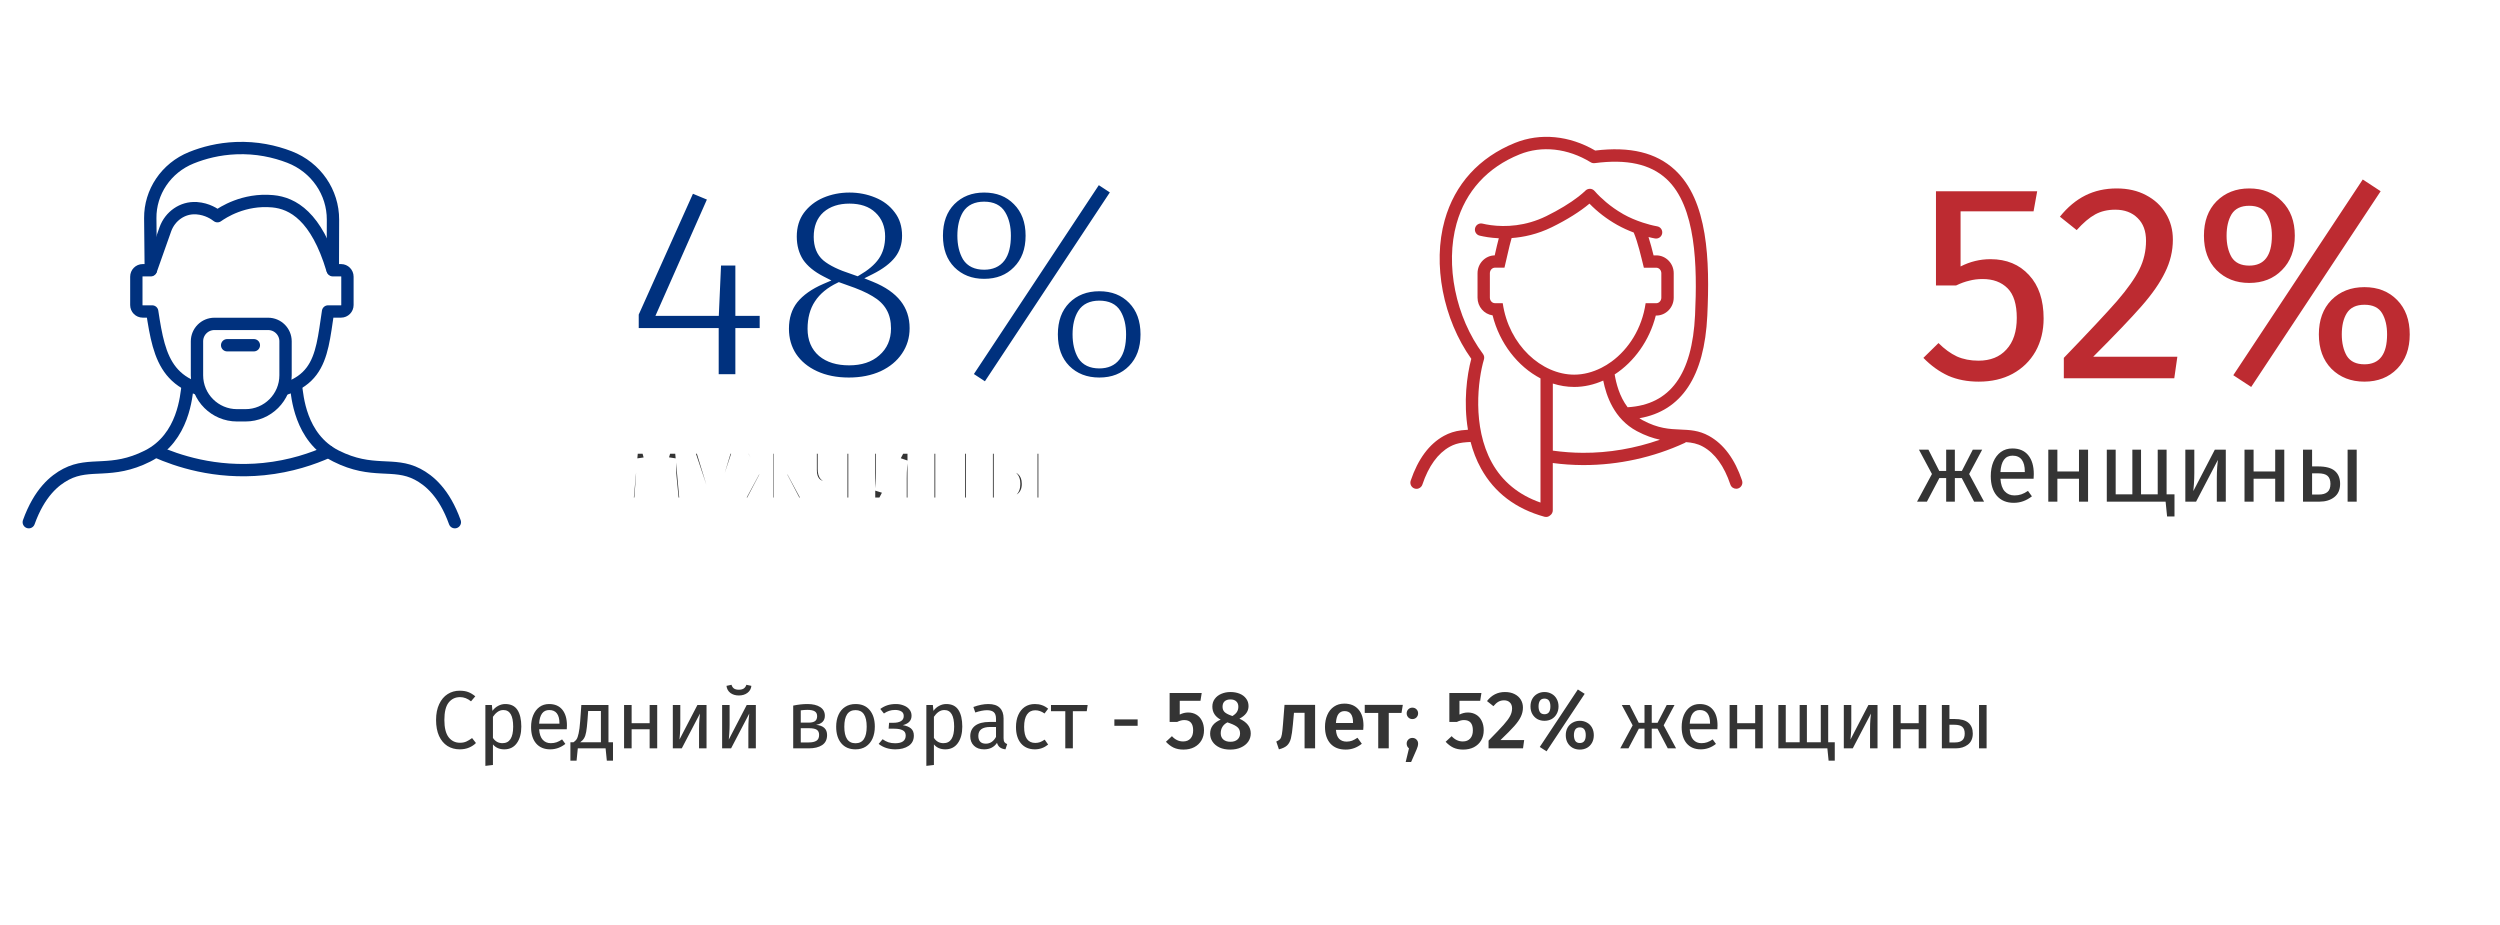 <svg width="608" height="225" viewBox="0 0 608 225" fill="none" xmlns="http://www.w3.org/2000/svg">
<rect width="608" height="225" fill="white"/>
<path d="M423.687 116.905C421.917 111.655 419.197 107.985 415.607 106.005C413.157 104.655 410.977 104.565 408.657 104.465C406.017 104.355 403.287 104.235 399.487 102.195C399.207 102.045 398.957 101.885 398.697 101.715C408.947 99.945 414.517 91.585 415.217 76.755C415.847 63.395 415.407 48.735 407.287 41.275C402.767 37.115 396.437 35.585 387.957 36.615C381.667 32.945 374.587 32.265 368.437 34.755C359.717 38.285 353.807 44.785 351.347 53.555C348.357 64.195 350.967 77.645 357.817 87.265C356.737 91.265 355.887 97.835 357.007 104.515C356.467 104.545 355.927 104.585 355.387 104.655C353.787 104.865 352.447 105.295 351.157 106.005C347.567 107.985 344.857 111.645 343.077 116.905C342.817 117.685 343.237 118.545 344.017 118.805C344.177 118.855 344.337 118.885 344.497 118.885C345.127 118.885 345.707 118.485 345.917 117.865C347.437 113.345 349.687 110.245 352.597 108.635C353.557 108.105 354.537 107.795 355.767 107.635C356.367 107.555 356.997 107.525 357.647 107.485C358.227 109.705 359.047 111.885 360.197 113.955C363.437 119.805 368.627 123.745 375.617 125.675C375.747 125.715 375.887 125.725 376.017 125.725C376.377 125.725 376.717 125.585 376.987 125.345C377.377 125.075 377.637 124.625 377.637 124.115V112.605C380.047 112.925 382.477 113.095 384.897 113.105C384.997 113.105 385.107 113.105 385.207 113.105C393.617 113.105 402.087 111.245 409.737 107.715C409.847 107.665 409.947 107.595 410.037 107.525C411.487 107.635 412.777 107.865 414.147 108.615C417.057 110.215 419.307 113.325 420.827 117.845C421.037 118.475 421.627 118.865 422.247 118.865C422.407 118.865 422.567 118.835 422.727 118.785C423.507 118.515 423.937 117.665 423.667 116.885L423.687 116.905ZM374.647 122.225C369.357 120.375 365.377 117.125 362.827 112.515C357.987 103.765 359.447 92.265 360.897 87.405C361.037 86.955 360.947 86.465 360.667 86.085C354.007 77.135 351.427 64.385 354.237 54.375C356.437 46.525 361.737 40.705 369.567 37.545C374.977 35.355 381.277 36.055 386.857 39.465C387.147 39.645 387.497 39.715 387.837 39.675C395.637 38.645 401.337 39.895 405.267 43.505C412.517 50.175 412.797 64.715 412.237 76.635C411.547 91.095 406.177 98.425 395.837 99.045C393.827 96.395 393.047 93.205 392.687 91.065C397.417 87.985 401.147 82.845 402.687 76.745H402.797C405.137 76.745 407.047 74.795 407.047 72.395V66.455C407.047 64.055 405.137 62.105 402.797 62.105H402.147C401.777 60.625 401.387 59.115 400.917 57.645C401.447 57.775 401.967 57.905 402.497 57.995C402.587 58.015 402.677 58.015 402.767 58.015C403.477 58.015 404.107 57.505 404.237 56.785C404.387 55.965 403.847 55.185 403.027 55.045C401.847 54.835 400.687 54.515 399.547 54.145C397.897 53.605 396.287 52.935 394.767 52.075C394.687 52.025 394.607 51.975 394.527 51.925C393.127 51.125 391.827 50.195 390.597 49.165C389.597 48.325 388.647 47.415 387.777 46.425C387.507 46.115 387.117 45.935 386.707 45.915C386.297 45.915 385.897 46.055 385.607 46.335C385.117 46.815 384.537 47.305 383.887 47.815C381.857 49.395 379.127 51.055 376.077 52.555C373.507 53.815 371.017 54.475 368.787 54.765C367.587 54.925 366.467 54.975 365.447 54.965C363.277 54.945 361.557 54.625 360.547 54.385C359.737 54.185 358.927 54.685 358.737 55.495C358.547 56.305 359.037 57.115 359.847 57.305C360.857 57.545 362.467 57.855 364.507 57.945C364.187 59.135 363.917 60.335 363.647 61.515C363.607 61.705 363.557 61.905 363.517 62.105C361.207 62.145 359.337 64.075 359.337 66.455V72.395C359.337 74.585 360.927 76.405 362.997 76.695C364.697 83.495 369.127 89.135 374.647 92.025V122.225ZM365.467 73.735H363.587C362.897 73.735 362.337 73.135 362.337 72.385V66.445C362.337 65.705 362.897 65.095 363.587 65.095H365.887C366.507 62.605 366.967 60.145 367.627 57.895C370.527 57.685 373.897 56.975 377.407 55.255C381.097 53.445 384.277 51.445 386.557 49.525C388.547 51.565 390.807 53.295 393.297 54.695C394.597 55.425 395.947 56.035 397.327 56.555C398.387 59.155 399.037 62.105 399.787 65.105H402.787C403.477 65.105 404.037 65.705 404.037 66.455V72.395C404.037 73.135 403.477 73.745 402.787 73.745H400.217C399.337 79.865 396.097 84.885 391.937 87.935C391.137 88.525 390.297 89.035 389.437 89.465C387.327 90.525 385.087 91.115 382.847 91.115C374.927 91.115 366.937 83.935 365.467 73.745V73.735ZM384.927 110.125C382.497 110.115 380.057 109.925 377.647 109.595V93.275C379.327 93.815 381.067 94.105 382.847 94.105C385.287 94.105 387.677 93.545 389.907 92.555C390.647 96.275 392.537 101.885 398.077 104.845C400.177 105.965 402.037 106.585 403.697 106.935C397.667 109.055 391.257 110.165 384.917 110.125H384.927Z" fill="#BD2B31"/>
<path d="M494.56 51.404H476.812V64.8C479.124 63.621 481.549 63.032 484.088 63.032C487.987 63.032 491.115 64.324 493.472 66.908C495.829 69.447 497.008 72.96 497.008 77.448C497.008 80.44 496.351 83.115 495.036 85.472C493.721 87.784 491.863 89.597 489.46 90.912C487.103 92.181 484.36 92.816 481.232 92.816C478.467 92.816 475.996 92.34 473.82 91.388C471.644 90.391 469.627 88.94 467.768 87.036L471.44 83.432C472.891 84.883 474.387 85.971 475.928 86.696C477.469 87.376 479.215 87.716 481.164 87.716C484.065 87.716 486.332 86.809 487.964 84.996C489.641 83.183 490.48 80.621 490.48 77.312C490.48 74.003 489.732 71.6 488.236 70.104C486.74 68.608 484.723 67.86 482.184 67.86C481.005 67.86 479.917 67.996 478.92 68.268C477.923 68.495 476.857 68.88 475.724 69.424H470.828V46.508H495.444L494.56 51.404ZM514.774 45.828C517.494 45.828 519.874 46.372 521.914 47.46C523.999 48.548 525.608 50.044 526.742 51.948C527.875 53.807 528.442 55.915 528.442 58.272C528.442 61.037 527.807 63.689 526.538 66.228C525.314 68.767 523.41 71.509 520.826 74.456C518.242 77.403 514.32 81.505 509.062 86.764H529.53L528.782 92H501.922V87.036C507.996 80.735 512.303 76.133 514.842 73.232C517.38 70.285 519.194 67.724 520.282 65.548C521.37 63.372 521.914 61.037 521.914 58.544C521.914 56.187 521.234 54.351 519.874 53.036C518.514 51.676 516.7 50.996 514.434 50.996C512.575 50.996 510.943 51.381 509.538 52.152C508.132 52.923 506.636 54.192 505.05 55.96L500.97 52.696C502.828 50.384 504.891 48.661 507.158 47.528C509.424 46.395 511.963 45.828 514.774 45.828ZM574.622 43.652L578.974 46.508L547.49 94.108L543.138 91.252L574.622 43.652ZM547.014 45.828C550.278 45.828 552.93 46.871 554.97 48.956C557.055 51.041 558.098 53.829 558.098 57.32C558.098 60.811 557.055 63.599 554.97 65.684C552.93 67.769 550.278 68.812 547.014 68.812C543.795 68.812 541.143 67.769 539.058 65.684C537.018 63.599 535.998 60.811 535.998 57.32C535.998 53.829 537.018 51.041 539.058 48.956C541.143 46.871 543.795 45.828 547.014 45.828ZM547.014 50.044C545.019 50.044 543.591 50.724 542.73 52.084C541.914 53.444 541.506 55.189 541.506 57.32C541.506 59.405 541.914 61.151 542.73 62.556C543.591 63.916 545.019 64.596 547.014 64.596C550.686 64.596 552.522 62.171 552.522 57.32C552.522 55.235 552.114 53.512 551.298 52.152C550.482 50.747 549.054 50.044 547.014 50.044ZM575.03 69.832C578.294 69.832 580.946 70.875 582.986 72.96C585.026 75.045 586.046 77.833 586.046 81.324C586.046 84.815 585.026 87.603 582.986 89.688C580.946 91.773 578.294 92.816 575.03 92.816C571.766 92.816 569.091 91.773 567.006 89.688C564.966 87.603 563.946 84.815 563.946 81.324C563.946 77.833 564.966 75.045 567.006 72.96C569.091 70.875 571.766 69.832 575.03 69.832ZM575.03 74.116C573.035 74.116 571.607 74.796 570.746 76.156C569.93 77.471 569.522 79.193 569.522 81.324C569.522 83.409 569.93 85.155 570.746 86.56C571.607 87.92 573.035 88.6 575.03 88.6C578.702 88.6 580.538 86.175 580.538 81.324C580.538 79.239 580.13 77.516 579.314 76.156C578.498 74.796 577.07 74.116 575.03 74.116Z" fill="#BD2B31"/>
<path d="M482.068 109.352L478.9 115.28L482.524 122H480.1L477.1 116.264H475.42V122H473.308V116.264H471.652L468.628 122H466.228L469.852 115.28L466.684 109.352H468.988L471.628 114.536H473.308V109.352H475.42V114.536H477.124L479.788 109.352H482.068ZM494.619 115.304C494.619 115.672 494.603 116.048 494.571 116.432H486.507C486.603 117.824 486.955 118.848 487.563 119.504C488.171 120.16 488.955 120.488 489.915 120.488C490.523 120.488 491.083 120.4 491.595 120.224C492.107 120.048 492.643 119.768 493.203 119.384L494.163 120.704C492.819 121.76 491.347 122.288 489.747 122.288C487.987 122.288 486.611 121.712 485.619 120.56C484.643 119.408 484.155 117.824 484.155 115.808C484.155 114.496 484.363 113.336 484.779 112.328C485.211 111.304 485.819 110.504 486.603 109.928C487.403 109.352 488.339 109.064 489.411 109.064C491.091 109.064 492.379 109.616 493.275 110.72C494.171 111.824 494.619 113.352 494.619 115.304ZM492.435 114.656C492.435 113.408 492.187 112.456 491.691 111.8C491.195 111.144 490.451 110.816 489.459 110.816C487.651 110.816 486.667 112.144 486.507 114.8H492.435V114.656ZM505.609 122V116.432H500.353V122H498.145V109.352H500.353V114.656H505.609V109.352H507.817V122H505.609ZM526.916 120.224H528.836V125.6H527.036L526.676 122H512.372V109.352H514.532V120.224H518.588V109.352H520.7V120.224H524.756V109.352H526.916V120.224ZM541.313 122H539.129V116.288C539.129 115.328 539.161 114.416 539.225 113.552C539.289 112.688 539.345 112.12 539.393 111.848L534.089 122H531.473V109.352H533.657V115.064C533.657 115.912 533.625 116.792 533.561 117.704C533.497 118.6 533.449 119.176 533.417 119.432L538.649 109.352H541.313V122ZM553.328 122V116.432H548.072V122H545.864V109.352H548.072V114.656H553.328V109.352H555.536V122H553.328ZM563.739 113.432C565.627 113.432 566.995 113.8 567.843 114.536C568.691 115.272 569.115 116.32 569.115 117.68C569.115 119.104 568.635 120.184 567.675 120.92C566.731 121.64 565.555 122 564.147 122H560.091V109.352H562.299V113.432H563.739ZM570.939 109.352H573.147V122H570.939V109.352ZM563.955 120.272C564.851 120.272 565.539 120.072 566.019 119.672C566.515 119.272 566.763 118.608 566.763 117.68C566.763 116.8 566.531 116.152 566.067 115.736C565.619 115.32 564.835 115.112 563.715 115.112H562.299V120.272H563.955Z" fill="#343434"/>
<path d="M71.999 94.051C72.324 95.954 72.846 106.445 81.724 110.912C90.601 115.38 95.673 112.27 101.533 115.322C104.341 116.784 108.043 119.813 110.619 126.996" stroke="#00317E" stroke-width="3" stroke-linecap="round" stroke-linejoin="round"/>
<path d="M45.62 94.051C45.295 95.954 44.773 106.445 35.896 110.912C27.018 115.38 21.947 112.27 16.087 115.322C13.278 116.784 9.576 119.813 7 126.996" stroke="#00317E" stroke-width="3" stroke-linecap="round" stroke-linejoin="round"/>
<path d="M38.102 109.859C42.825 111.937 52.248 115.29 64.142 114.083C70.757 113.41 76.107 111.542 79.855 109.859" stroke="#00317E" stroke-width="3" stroke-linecap="round" stroke-linejoin="round"/>
<path d="M80.945 65.724H82.953C83.8 65.724 84.496 66.421 84.496 67.291V74.184C84.496 75.043 83.812 75.751 82.953 75.751H79.785C77.986 87.576 78.032 95.908 58.397 95.908C40.515 95.908 38.82 87.576 37.01 75.751H34.701C33.853 75.751 33.157 75.054 33.157 74.184V67.291C33.157 66.432 33.842 65.724 34.701 65.724H36.673L36.546 53.075C36.488 46.727 40.364 40.855 46.549 38.361C49.566 37.142 53.199 36.202 57.376 36.028C62.424 35.819 66.811 36.806 70.397 38.186C76.895 40.693 81.003 46.797 80.98 53.423C80.957 59.191 80.945 65.713 80.945 65.713V65.724Z" stroke="#00317E" stroke-width="3" stroke-linecap="round" stroke-linejoin="round"/>
<path d="M36.742 65.566L40.235 55.702C41.373 52.58 44.378 50.433 47.697 50.63C47.732 50.63 47.767 50.63 47.801 50.63C50.459 50.816 52.246 52.081 52.884 52.58C54.138 51.698 59.255 48.286 66.346 48.948C71.185 49.4 76.964 52.603 80.84 65.543" stroke="#00317E" stroke-width="3" stroke-linecap="round" stroke-linejoin="round"/>
<path d="M52.165 78.769H65.209C67.553 78.769 69.445 80.673 69.445 83.005V91.268C69.445 96.641 65.081 101.004 59.708 101.004H57.643C52.27 101.004 47.906 96.641 47.906 91.268V83.005C47.906 80.661 49.809 78.769 52.142 78.769H52.165Z" fill="white" stroke="#00317E" stroke-width="3" stroke-linecap="round" stroke-linejoin="round"/>
<path d="M55.241 83.961H61.74" stroke="#00317E" stroke-width="3" stroke-linecap="round" stroke-linejoin="round"/>
<rect x="131.119" y="27.5" width="159" height="108" rx="19.5" stroke="white"/>
<mask id="path-12-outside-1_3130_2" maskUnits="userSpaceOnUse" x="152.619" y="42" width="127" height="54" fill="black">
<rect fill="white" x="152.619" y="42" width="127" height="54"/>
<path d="M185.755 75.816V80.78H179.839V92H173.787V80.78H154.339V76.292L168.007 45.828L173.243 48.004L160.935 75.816H173.855L174.399 63.576H179.839V75.816H185.755ZM212.631 67.588C219.023 70.172 222.219 74.252 222.219 79.828C222.219 82.321 221.539 84.565 220.179 86.56C218.864 88.509 217.005 90.051 214.603 91.184C212.2 92.272 209.48 92.816 206.443 92.816C203.36 92.816 200.64 92.272 198.283 91.184C195.925 90.096 194.089 88.577 192.775 86.628C191.505 84.679 190.871 82.457 190.871 79.964C190.871 77.153 191.619 74.796 193.115 72.892C194.656 70.988 196.9 69.401 199.847 68.132C197.444 66.908 195.653 65.435 194.475 63.712C193.341 61.944 192.775 59.881 192.775 57.524C192.775 55.076 193.409 52.968 194.679 51.2C195.993 49.432 197.693 48.095 199.779 47.188C201.909 46.281 204.176 45.828 206.579 45.828C208.936 45.828 211.157 46.259 213.243 47.12C215.373 47.981 217.096 49.296 218.411 51.064C219.725 52.787 220.383 54.872 220.383 57.32C220.383 59.587 219.748 61.536 218.479 63.168C217.209 64.8 215.26 66.273 212.631 67.588ZM206.579 50.52C204.221 50.52 202.34 51.132 200.935 52.356C199.575 53.58 198.895 55.325 198.895 57.592C198.895 59.768 199.552 61.423 200.867 62.556C202.227 63.689 204.38 64.732 207.327 65.684L208.483 66.092C210.523 64.913 211.996 63.667 212.903 62.352C213.809 61.037 214.263 59.428 214.263 57.524C214.263 55.393 213.583 53.693 212.223 52.424C210.908 51.155 209.027 50.52 206.579 50.52ZM206.511 87.852C209.321 87.852 211.543 87.127 213.175 85.676C214.852 84.225 215.691 82.299 215.691 79.896C215.691 78.264 215.373 76.904 214.739 75.816C214.104 74.683 213.084 73.708 211.679 72.892C210.273 72.031 208.301 71.169 205.763 70.308L204.063 69.696C201.796 70.784 200.119 72.167 199.031 73.844C197.943 75.476 197.399 77.516 197.399 79.964C197.399 82.457 198.215 84.407 199.847 85.812C201.479 87.172 203.7 87.852 206.511 87.852ZM266.948 43.652L271.3 46.508L239.816 94.108L235.464 91.252L266.948 43.652ZM239.34 45.828C242.604 45.828 245.256 46.871 247.296 48.956C249.381 51.041 250.424 53.829 250.424 57.32C250.424 60.811 249.381 63.599 247.296 65.684C245.256 67.769 242.604 68.812 239.34 68.812C236.121 68.812 233.469 67.769 231.384 65.684C229.344 63.599 228.324 60.811 228.324 57.32C228.324 53.829 229.344 51.041 231.384 48.956C233.469 46.871 236.121 45.828 239.34 45.828ZM239.34 50.044C237.345 50.044 235.917 50.724 235.056 52.084C234.24 53.444 233.832 55.189 233.832 57.32C233.832 59.405 234.24 61.151 235.056 62.556C235.917 63.916 237.345 64.596 239.34 64.596C243.012 64.596 244.848 62.171 244.848 57.32C244.848 55.235 244.44 53.512 243.624 52.152C242.808 50.747 241.38 50.044 239.34 50.044ZM267.356 69.832C270.62 69.832 273.272 70.875 275.312 72.96C277.352 75.045 278.372 77.833 278.372 81.324C278.372 84.815 277.352 87.603 275.312 89.688C273.272 91.773 270.62 92.816 267.356 92.816C264.092 92.816 261.417 91.773 259.332 89.688C257.292 87.603 256.272 84.815 256.272 81.324C256.272 77.833 257.292 75.045 259.332 72.96C261.417 70.875 264.092 69.832 267.356 69.832ZM267.356 74.116C265.361 74.116 263.933 74.796 263.072 76.156C262.256 77.471 261.848 79.193 261.848 81.324C261.848 83.409 262.256 85.155 263.072 86.56C263.933 87.92 265.361 88.6 267.356 88.6C271.028 88.6 272.864 86.175 272.864 81.324C272.864 79.239 272.456 77.516 271.64 76.156C270.824 74.796 269.396 74.116 267.356 74.116Z"/>
</mask>
<path d="M185.755 75.816V80.78H179.839V92H173.787V80.78H154.339V76.292L168.007 45.828L173.243 48.004L160.935 75.816H173.855L174.399 63.576H179.839V75.816H185.755ZM212.631 67.588C219.023 70.172 222.219 74.252 222.219 79.828C222.219 82.321 221.539 84.565 220.179 86.56C218.864 88.509 217.005 90.051 214.603 91.184C212.2 92.272 209.48 92.816 206.443 92.816C203.36 92.816 200.64 92.272 198.283 91.184C195.925 90.096 194.089 88.577 192.775 86.628C191.505 84.679 190.871 82.457 190.871 79.964C190.871 77.153 191.619 74.796 193.115 72.892C194.656 70.988 196.9 69.401 199.847 68.132C197.444 66.908 195.653 65.435 194.475 63.712C193.341 61.944 192.775 59.881 192.775 57.524C192.775 55.076 193.409 52.968 194.679 51.2C195.993 49.432 197.693 48.095 199.779 47.188C201.909 46.281 204.176 45.828 206.579 45.828C208.936 45.828 211.157 46.259 213.243 47.12C215.373 47.981 217.096 49.296 218.411 51.064C219.725 52.787 220.383 54.872 220.383 57.32C220.383 59.587 219.748 61.536 218.479 63.168C217.209 64.8 215.26 66.273 212.631 67.588ZM206.579 50.52C204.221 50.52 202.34 51.132 200.935 52.356C199.575 53.58 198.895 55.325 198.895 57.592C198.895 59.768 199.552 61.423 200.867 62.556C202.227 63.689 204.38 64.732 207.327 65.684L208.483 66.092C210.523 64.913 211.996 63.667 212.903 62.352C213.809 61.037 214.263 59.428 214.263 57.524C214.263 55.393 213.583 53.693 212.223 52.424C210.908 51.155 209.027 50.52 206.579 50.52ZM206.511 87.852C209.321 87.852 211.543 87.127 213.175 85.676C214.852 84.225 215.691 82.299 215.691 79.896C215.691 78.264 215.373 76.904 214.739 75.816C214.104 74.683 213.084 73.708 211.679 72.892C210.273 72.031 208.301 71.169 205.763 70.308L204.063 69.696C201.796 70.784 200.119 72.167 199.031 73.844C197.943 75.476 197.399 77.516 197.399 79.964C197.399 82.457 198.215 84.407 199.847 85.812C201.479 87.172 203.7 87.852 206.511 87.852ZM266.948 43.652L271.3 46.508L239.816 94.108L235.464 91.252L266.948 43.652ZM239.34 45.828C242.604 45.828 245.256 46.871 247.296 48.956C249.381 51.041 250.424 53.829 250.424 57.32C250.424 60.811 249.381 63.599 247.296 65.684C245.256 67.769 242.604 68.812 239.34 68.812C236.121 68.812 233.469 67.769 231.384 65.684C229.344 63.599 228.324 60.811 228.324 57.32C228.324 53.829 229.344 51.041 231.384 48.956C233.469 46.871 236.121 45.828 239.34 45.828ZM239.34 50.044C237.345 50.044 235.917 50.724 235.056 52.084C234.24 53.444 233.832 55.189 233.832 57.32C233.832 59.405 234.24 61.151 235.056 62.556C235.917 63.916 237.345 64.596 239.34 64.596C243.012 64.596 244.848 62.171 244.848 57.32C244.848 55.235 244.44 53.512 243.624 52.152C242.808 50.747 241.38 50.044 239.34 50.044ZM267.356 69.832C270.62 69.832 273.272 70.875 275.312 72.96C277.352 75.045 278.372 77.833 278.372 81.324C278.372 84.815 277.352 87.603 275.312 89.688C273.272 91.773 270.62 92.816 267.356 92.816C264.092 92.816 261.417 91.773 259.332 89.688C257.292 87.603 256.272 84.815 256.272 81.324C256.272 77.833 257.292 75.045 259.332 72.96C261.417 70.875 264.092 69.832 267.356 69.832ZM267.356 74.116C265.361 74.116 263.933 74.796 263.072 76.156C262.256 77.471 261.848 79.193 261.848 81.324C261.848 83.409 262.256 85.155 263.072 86.56C263.933 87.92 265.361 88.6 267.356 88.6C271.028 88.6 272.864 86.175 272.864 81.324C272.864 79.239 272.456 77.516 271.64 76.156C270.824 74.796 269.396 74.116 267.356 74.116Z" fill="#00317E"/>
<path d="M185.755 75.816H186.755V74.816H185.755V75.816ZM185.755 80.78V81.78H186.755V80.78H185.755ZM179.839 80.78V79.78H178.839V80.78H179.839ZM179.839 92V93H180.839V92H179.839ZM173.787 92H172.787V93H173.787V92ZM173.787 80.78H174.787V79.78H173.787V80.78ZM154.339 80.78H153.339V81.78H154.339V80.78ZM154.339 76.292L153.427 75.883L153.339 76.078V76.292H154.339ZM168.007 45.828L168.391 44.905L167.493 44.531L167.095 45.419L168.007 45.828ZM173.243 48.004L174.158 48.409L174.572 47.473L173.627 47.081L173.243 48.004ZM160.935 75.816L160.021 75.411L159.399 76.816H160.935V75.816ZM173.855 75.816V76.816H174.812L174.854 75.86L173.855 75.816ZM174.399 63.576V62.576H173.443L173.4 63.532L174.399 63.576ZM179.839 63.576H180.839V62.576H179.839V63.576ZM179.839 75.816H178.839V76.816H179.839V75.816ZM184.755 75.816V80.78H186.755V75.816H184.755ZM185.755 79.78H179.839V81.78H185.755V79.78ZM178.839 80.78V92H180.839V80.78H178.839ZM179.839 91H173.787V93H179.839V91ZM174.787 92V80.78H172.787V92H174.787ZM173.787 79.78H154.339V81.78H173.787V79.78ZM155.339 80.78V76.292H153.339V80.78H155.339ZM155.252 76.701L168.92 46.237L167.095 45.419L153.427 75.883L155.252 76.701ZM167.623 46.751L172.859 48.927L173.627 47.081L168.391 44.905L167.623 46.751ZM172.329 47.599L160.021 75.411L161.85 76.221L174.158 48.409L172.329 47.599ZM160.935 76.816H173.855V74.816H160.935V76.816ZM174.854 75.86L175.398 63.62L173.4 63.532L172.856 75.772L174.854 75.86ZM174.399 64.576H179.839V62.576H174.399V64.576ZM178.839 63.576V75.816H180.839V63.576H178.839ZM179.839 76.816H185.755V74.816H179.839V76.816ZM212.631 67.588L212.183 66.694L210.201 67.685L212.256 68.515L212.631 67.588ZM220.179 86.56L219.352 85.997L219.349 86.001L220.179 86.56ZM214.603 91.184L215.015 92.095L215.022 92.092L215.029 92.088L214.603 91.184ZM198.283 91.184L198.702 90.276L198.283 91.184ZM192.775 86.628L191.937 87.174L191.941 87.18L191.945 87.187L192.775 86.628ZM193.115 72.892L192.337 72.263L192.333 72.269L192.328 72.274L193.115 72.892ZM199.847 68.132L200.242 69.05L202.198 68.208L200.3 67.241L199.847 68.132ZM194.475 63.712L193.633 64.252L193.641 64.264L193.649 64.277L194.475 63.712ZM194.679 51.2L193.876 50.603L193.871 50.61L193.866 50.617L194.679 51.2ZM199.779 47.188L199.387 46.268L199.38 46.271L199.779 47.188ZM213.243 47.12L212.861 48.044L212.868 48.047L213.243 47.12ZM218.411 51.064L217.608 51.661L217.616 51.671L218.411 51.064ZM218.479 63.168L219.268 63.782L218.479 63.168ZM200.935 52.356L200.278 51.602L200.272 51.607L200.266 51.613L200.935 52.356ZM200.867 62.556L200.214 63.313L200.22 63.319L200.226 63.324L200.867 62.556ZM207.327 65.684L207.659 64.741L207.647 64.737L207.634 64.732L207.327 65.684ZM208.483 66.092L208.15 67.035L208.584 67.188L208.983 66.958L208.483 66.092ZM212.223 52.424L211.528 53.143L211.534 53.149L211.54 53.155L212.223 52.424ZM213.175 85.676L212.52 84.92L212.51 84.929L213.175 85.676ZM214.739 75.816L213.866 76.305L213.87 76.312L213.875 76.32L214.739 75.816ZM211.679 72.892L211.156 73.745L211.166 73.751L211.176 73.757L211.679 72.892ZM205.763 70.308L205.424 71.249L205.433 71.252L205.441 71.255L205.763 70.308ZM204.063 69.696L204.401 68.755L204.007 68.613L203.63 68.794L204.063 69.696ZM199.031 73.844L199.863 74.399L199.87 74.388L199.031 73.844ZM199.847 85.812L199.194 86.57L199.2 86.575L199.206 86.58L199.847 85.812ZM212.256 68.515C215.341 69.763 217.574 71.339 219.034 73.203C220.484 75.053 221.219 77.245 221.219 79.828H223.219C223.219 76.835 222.355 74.199 220.609 71.969C218.873 69.753 216.312 67.998 213.005 66.661L212.256 68.515ZM221.219 79.828C221.219 82.127 220.595 84.174 219.352 85.997L221.005 87.123C222.482 84.957 223.219 82.515 223.219 79.828H221.219ZM219.349 86.001C218.148 87.782 216.437 89.213 214.176 90.28L215.029 92.088C217.573 90.888 219.58 89.236 221.008 87.119L219.349 86.001ZM214.19 90.273C211.935 91.294 209.359 91.816 206.443 91.816V93.816C209.601 93.816 212.465 93.25 215.015 92.095L214.19 90.273ZM206.443 91.816C203.478 91.816 200.905 91.293 198.702 90.276L197.863 92.092C200.375 93.251 203.242 93.816 206.443 93.816V91.816ZM198.702 90.276C196.492 89.256 194.806 87.851 193.604 86.069L191.945 87.187C193.373 89.303 195.358 90.936 197.863 92.092L198.702 90.276ZM193.613 86.082C192.457 84.307 191.871 82.278 191.871 79.964H189.871C189.871 82.636 190.554 85.05 191.937 87.174L193.613 86.082ZM191.871 79.964C191.871 77.34 192.565 75.21 193.901 73.51L192.328 72.274C190.672 74.382 189.871 76.967 189.871 79.964H191.871ZM193.892 73.521C195.305 71.776 197.4 70.275 200.242 69.05L199.451 67.214C196.4 68.528 194.007 70.2 192.337 72.263L193.892 73.521ZM200.3 67.241C198.005 66.071 196.36 64.697 195.3 63.147L193.649 64.277C194.946 66.172 196.883 67.745 199.393 69.023L200.3 67.241ZM195.316 63.172C194.299 61.585 193.775 59.714 193.775 57.524H191.775C191.775 60.048 192.384 62.303 193.633 64.252L195.316 63.172ZM193.775 57.524C193.775 55.258 194.359 53.36 195.491 51.783L193.866 50.617C192.46 52.576 191.775 54.894 191.775 57.524H193.775ZM195.481 51.797C196.688 50.174 198.247 48.944 200.177 48.105L199.38 46.271C197.14 47.245 195.298 48.69 193.876 50.603L195.481 51.797ZM200.17 48.108C202.172 47.256 204.305 46.828 206.579 46.828V44.828C204.046 44.828 201.646 45.306 199.387 46.268L200.17 48.108ZM206.579 46.828C208.811 46.828 210.902 47.235 212.861 48.044L213.624 46.196C211.413 45.282 209.061 44.828 206.579 44.828V46.828ZM212.868 48.047C214.836 48.843 216.408 50.047 217.608 51.661L219.213 50.467C217.784 48.545 215.91 47.12 213.617 46.193L212.868 48.047ZM217.616 51.671C218.78 53.197 219.383 55.061 219.383 57.32H221.383C221.383 54.683 220.67 52.377 219.205 50.457L217.616 51.671ZM219.383 57.32C219.383 59.387 218.809 61.115 217.689 62.554L219.268 63.782C220.687 61.957 221.383 59.786 221.383 57.32H219.383ZM217.689 62.554C216.542 64.029 214.732 65.419 212.183 66.694L213.078 68.482C215.788 67.127 217.877 65.571 219.268 63.782L217.689 62.554ZM206.579 49.52C204.046 49.52 201.909 50.181 200.278 51.602L201.591 53.11C202.77 52.083 204.397 51.52 206.579 51.52V49.52ZM200.266 51.613C198.646 53.07 197.895 55.115 197.895 57.592H199.895C199.895 55.536 200.503 54.09 201.604 53.099L200.266 51.613ZM197.895 57.592C197.895 59.979 198.625 61.944 200.214 63.313L201.519 61.799C200.479 60.902 199.895 59.557 199.895 57.592H197.895ZM200.226 63.324C201.732 64.579 204.028 65.669 207.019 66.636L207.634 64.732C204.732 63.795 202.721 62.8 201.507 61.788L200.226 63.324ZM206.994 66.627L208.15 67.035L208.815 65.149L207.659 64.741L206.994 66.627ZM208.983 66.958C211.095 65.737 212.705 64.4 213.726 62.92L212.079 61.784C211.287 62.933 209.95 64.089 207.982 65.226L208.983 66.958ZM213.726 62.92C214.768 61.408 215.263 59.591 215.263 57.524H213.263C213.263 59.265 212.85 60.666 212.079 61.784L213.726 62.92ZM215.263 57.524C215.263 55.16 214.498 53.18 212.905 51.693L211.54 53.155C212.667 54.207 213.263 55.626 213.263 57.524H215.263ZM212.917 51.705C211.36 50.201 209.195 49.52 206.579 49.52V51.52C208.858 51.52 210.456 52.108 211.528 53.143L212.917 51.705ZM206.511 88.852C209.494 88.852 211.976 88.079 213.839 86.423L212.51 84.929C211.109 86.174 209.149 86.852 206.511 86.852V88.852ZM213.829 86.432C215.746 84.775 216.691 82.562 216.691 79.896H214.691C214.691 82.036 213.958 83.676 212.52 84.92L213.829 86.432ZM216.691 79.896C216.691 78.138 216.349 76.592 215.602 75.312L213.875 76.32C214.398 77.216 214.691 78.39 214.691 79.896H216.691ZM215.611 75.327C214.869 74.003 213.702 72.911 212.181 72.027L211.176 73.757C212.465 74.505 213.338 75.362 213.866 76.305L215.611 75.327ZM212.201 72.039C210.706 71.123 208.655 70.233 206.084 69.361L205.441 71.255C207.947 72.105 209.841 72.939 211.156 73.745L212.201 72.039ZM206.101 69.367L204.401 68.755L203.724 70.637L205.424 71.249L206.101 69.367ZM203.63 68.794C201.24 69.942 199.402 71.433 198.192 73.3L199.87 74.388C200.835 72.9 202.352 71.626 204.495 70.597L203.63 68.794ZM198.198 73.289C196.977 75.122 196.399 77.368 196.399 79.964H198.399C198.399 77.664 198.908 75.83 199.863 74.399L198.198 73.289ZM196.399 79.964C196.399 82.698 197.306 84.944 199.194 86.57L200.499 85.054C199.124 83.87 198.399 82.217 198.399 79.964H196.399ZM199.206 86.58C201.069 88.132 203.542 88.852 206.511 88.852V86.852C203.858 86.852 201.888 86.212 200.487 85.044L199.206 86.58ZM266.948 43.652L267.496 42.816L266.663 42.269L266.114 43.1L266.948 43.652ZM271.3 46.508L272.134 47.06L272.687 46.223L271.848 45.672L271.3 46.508ZM239.816 94.108L239.267 94.944L240.1 95.491L240.65 94.66L239.816 94.108ZM235.464 91.252L234.63 90.7L234.076 91.537L234.915 92.088L235.464 91.252ZM247.296 48.956L246.581 49.655L246.589 49.663L247.296 48.956ZM247.296 65.684L246.589 64.977L246.581 64.985L247.296 65.684ZM231.384 65.684L230.669 66.383L230.677 66.391L231.384 65.684ZM231.384 48.956L230.677 48.249L230.669 48.257L231.384 48.956ZM235.056 52.084L234.211 51.549L234.204 51.559L234.198 51.569L235.056 52.084ZM235.056 62.556L234.191 63.058L234.201 63.075L234.211 63.091L235.056 62.556ZM243.624 52.152L242.759 52.654L242.762 52.66L242.766 52.666L243.624 52.152ZM275.312 72.96L276.027 72.261L275.312 72.96ZM275.312 89.688L276.027 90.387L275.312 89.688ZM259.332 89.688L258.617 90.387L258.625 90.395L259.332 89.688ZM259.332 72.96L258.625 72.253L258.617 72.261L259.332 72.96ZM263.072 76.156L262.227 75.621L262.222 75.629L263.072 76.156ZM263.072 86.56L262.207 87.062L262.217 87.079L262.227 87.095L263.072 86.56ZM271.64 76.156L272.497 75.641L271.64 76.156ZM266.399 44.488L270.751 47.344L271.848 45.672L267.496 42.816L266.399 44.488ZM270.466 45.956L238.982 93.556L240.65 94.66L272.134 47.06L270.466 45.956ZM240.364 93.272L236.012 90.416L234.915 92.088L239.267 94.944L240.364 93.272ZM236.298 91.804L267.782 44.204L266.114 43.1L234.63 90.7L236.298 91.804ZM239.34 46.828C242.37 46.828 244.752 47.786 246.581 49.655L248.011 48.257C245.759 45.955 242.838 44.828 239.34 44.828V46.828ZM246.589 49.663C248.452 51.527 249.424 54.042 249.424 57.32H251.424C251.424 53.617 250.31 50.556 248.003 48.249L246.589 49.663ZM249.424 57.32C249.424 60.598 248.452 63.113 246.589 64.977L248.003 66.391C250.31 64.084 251.424 61.023 251.424 57.32H249.424ZM246.581 64.985C244.752 66.854 242.37 67.812 239.34 67.812V69.812C242.838 69.812 245.759 68.685 248.011 66.383L246.581 64.985ZM239.34 67.812C236.36 67.812 233.971 66.857 232.091 64.977L230.677 66.391C232.967 68.682 235.882 69.812 239.34 69.812V67.812ZM232.099 64.985C230.276 63.122 229.324 60.604 229.324 57.32H227.324C227.324 61.017 228.411 64.075 230.669 66.383L232.099 64.985ZM229.324 57.32C229.324 54.036 230.276 51.518 232.099 49.655L230.669 48.257C228.411 50.565 227.324 53.623 227.324 57.32H229.324ZM232.091 49.663C233.971 47.783 236.36 46.828 239.34 46.828V44.828C235.882 44.828 232.967 45.958 230.677 48.249L232.091 49.663ZM239.34 49.044C237.096 49.044 235.301 49.828 234.211 51.549L235.9 52.619C236.533 51.62 237.594 51.044 239.34 51.044V49.044ZM234.198 51.569C233.262 53.13 232.832 55.068 232.832 57.32H234.832C234.832 55.31 235.217 53.758 235.913 52.599L234.198 51.569ZM232.832 57.32C232.832 59.533 233.265 61.463 234.191 63.058L235.92 62.054C235.215 60.838 234.832 59.278 234.832 57.32H232.832ZM234.211 63.091C235.301 64.812 237.096 65.596 239.34 65.596V63.596C237.594 63.596 236.533 63.02 235.9 62.021L234.211 63.091ZM239.34 65.596C241.416 65.596 243.121 64.896 244.268 63.381C245.375 61.918 245.848 59.843 245.848 57.32H243.848C243.848 59.648 243.402 61.211 242.673 62.173C241.984 63.084 240.935 63.596 239.34 63.596V65.596ZM245.848 57.32C245.848 55.109 245.415 53.194 244.481 51.638L242.766 52.666C243.464 53.83 243.848 55.36 243.848 57.32H245.848ZM244.488 51.65C243.446 49.855 241.63 49.044 239.34 49.044V51.044C241.129 51.044 242.169 51.639 242.759 52.654L244.488 51.65ZM267.356 70.832C270.386 70.832 272.768 71.79 274.597 73.659L276.027 72.261C273.775 69.959 270.854 68.832 267.356 68.832V70.832ZM274.597 73.659C276.419 75.522 277.372 78.04 277.372 81.324H279.372C279.372 77.627 278.284 74.569 276.027 72.261L274.597 73.659ZM277.372 81.324C277.372 84.608 276.419 87.126 274.597 88.989L276.027 90.387C278.284 88.079 279.372 85.021 279.372 81.324H277.372ZM274.597 88.989C272.768 90.858 270.386 91.816 267.356 91.816V93.816C270.854 93.816 273.775 92.689 276.027 90.387L274.597 88.989ZM267.356 91.816C264.326 91.816 261.916 90.858 260.039 88.981L258.625 90.395C260.918 92.689 263.858 93.816 267.356 93.816V91.816ZM260.047 88.989C258.224 87.126 257.272 84.608 257.272 81.324H255.272C255.272 85.021 256.359 88.079 258.617 90.387L260.047 88.989ZM257.272 81.324C257.272 78.04 258.224 75.522 260.047 73.659L258.617 72.261C256.359 74.569 255.272 77.627 255.272 81.324H257.272ZM260.039 73.667C261.916 71.79 264.326 70.832 267.356 70.832V68.832C263.858 68.832 260.918 69.959 258.625 72.253L260.039 73.667ZM267.356 73.116C265.112 73.116 263.317 73.9 262.227 75.621L263.916 76.691C264.549 75.692 265.61 75.116 267.356 75.116V73.116ZM262.222 75.629C261.277 77.151 260.848 79.075 260.848 81.324H262.848C262.848 79.312 263.234 77.791 263.921 76.683L262.222 75.629ZM260.848 81.324C260.848 83.537 261.281 85.467 262.207 87.062L263.936 86.058C263.231 84.842 262.848 83.282 262.848 81.324H260.848ZM262.227 87.095C263.317 88.816 265.112 89.6 267.356 89.6V87.6C265.61 87.6 264.549 87.024 263.916 86.025L262.227 87.095ZM267.356 89.6C269.432 89.6 271.137 88.9 272.284 87.385C273.391 85.922 273.864 83.847 273.864 81.324H271.864C271.864 83.652 271.418 85.215 270.689 86.177C270 87.088 268.951 87.6 267.356 87.6V89.6ZM273.864 81.324C273.864 79.113 273.431 77.198 272.497 75.641L270.782 76.671C271.48 77.834 271.864 79.364 271.864 81.324H273.864ZM272.497 75.641C271.448 73.893 269.632 73.116 267.356 73.116V75.116C269.16 75.116 270.199 75.699 270.782 76.671L272.497 75.641Z" fill="white" mask="url(#path-12-outside-1_3130_2)"/>
<mask id="path-14-outside-2_3130_2" maskUnits="userSpaceOnUse" x="151.619" y="108" width="103" height="21" fill="black">
<rect fill="white" x="151.619" y="108" width="103" height="21"/>
<path d="M166.283 122H164.123L163.547 116.024C163.483 115.4 163.443 114.712 163.427 113.96C163.411 113.192 163.403 112.368 163.403 111.488L160.523 120.608H158.435L155.747 111.512C155.747 113.624 155.715 115.12 155.651 116L155.195 122H153.059L154.187 109.352H157.043L159.515 118.4L162.227 109.352H165.131L166.283 122ZM174.971 122.072C174.475 123.544 173.779 124.704 172.883 125.552C172.003 126.416 170.739 126.936 169.091 127.112L168.851 125.384C169.683 125.24 170.347 125.032 170.843 124.76C171.339 124.488 171.731 124.136 172.019 123.704C172.323 123.288 172.603 122.72 172.859 122H172.115L167.867 109.352H170.219L173.603 120.392L176.915 109.352H179.195L174.971 122.072ZM195.759 109.352L192.591 115.28L196.215 122H193.791L190.791 116.264H189.111V122H186.999V116.264H185.343L182.319 122H179.919L183.543 115.28L180.375 109.352H182.679L185.319 114.536H186.999V109.352H189.111V114.536H190.815L193.479 109.352H195.759ZM207.306 109.352V122H205.098V116.72C204.634 117.152 204.058 117.496 203.37 117.752C202.698 117.992 202.002 118.112 201.282 118.112C200.082 118.112 199.178 117.792 198.57 117.152C197.962 116.496 197.658 115.568 197.658 114.368V109.352H199.866V114.104C199.866 114.904 200.026 115.488 200.346 115.856C200.682 116.208 201.194 116.384 201.882 116.384C202.442 116.384 203.026 116.256 203.634 116C204.258 115.744 204.746 115.416 205.098 115.016V109.352H207.306ZM221.7 122H219.516V116.288C219.516 115.328 219.548 114.416 219.612 113.552C219.676 112.688 219.732 112.12 219.78 111.848L214.476 122H211.86V109.352H214.044V115.064C214.044 115.912 214.012 116.792 213.948 117.704C213.884 118.6 213.836 119.176 213.804 119.432L219.036 109.352H221.7V122ZM233.715 122V116.432H228.459V122H226.251V109.352H228.459V114.656H233.715V109.352H235.923V122H233.715ZM244.125 113.432C246.013 113.432 247.381 113.8 248.229 114.536C249.077 115.272 249.501 116.32 249.501 117.68C249.501 119.104 249.021 120.184 248.061 120.92C247.117 121.64 245.941 122 244.533 122H240.477V109.352H242.685V113.432H244.125ZM251.325 109.352H253.533V122H251.325V109.352ZM244.341 120.272C245.237 120.272 245.925 120.072 246.405 119.672C246.901 119.272 247.149 118.608 247.149 117.68C247.149 116.8 246.917 116.152 246.453 115.736C246.005 115.32 245.221 115.112 244.101 115.112H242.685V120.272H244.341Z"/>
</mask>
<path d="M166.283 122H164.123L163.547 116.024C163.483 115.4 163.443 114.712 163.427 113.96C163.411 113.192 163.403 112.368 163.403 111.488L160.523 120.608H158.435L155.747 111.512C155.747 113.624 155.715 115.12 155.651 116L155.195 122H153.059L154.187 109.352H157.043L159.515 118.4L162.227 109.352H165.131L166.283 122ZM174.971 122.072C174.475 123.544 173.779 124.704 172.883 125.552C172.003 126.416 170.739 126.936 169.091 127.112L168.851 125.384C169.683 125.24 170.347 125.032 170.843 124.76C171.339 124.488 171.731 124.136 172.019 123.704C172.323 123.288 172.603 122.72 172.859 122H172.115L167.867 109.352H170.219L173.603 120.392L176.915 109.352H179.195L174.971 122.072ZM195.759 109.352L192.591 115.28L196.215 122H193.791L190.791 116.264H189.111V122H186.999V116.264H185.343L182.319 122H179.919L183.543 115.28L180.375 109.352H182.679L185.319 114.536H186.999V109.352H189.111V114.536H190.815L193.479 109.352H195.759ZM207.306 109.352V122H205.098V116.72C204.634 117.152 204.058 117.496 203.37 117.752C202.698 117.992 202.002 118.112 201.282 118.112C200.082 118.112 199.178 117.792 198.57 117.152C197.962 116.496 197.658 115.568 197.658 114.368V109.352H199.866V114.104C199.866 114.904 200.026 115.488 200.346 115.856C200.682 116.208 201.194 116.384 201.882 116.384C202.442 116.384 203.026 116.256 203.634 116C204.258 115.744 204.746 115.416 205.098 115.016V109.352H207.306ZM221.7 122H219.516V116.288C219.516 115.328 219.548 114.416 219.612 113.552C219.676 112.688 219.732 112.12 219.78 111.848L214.476 122H211.86V109.352H214.044V115.064C214.044 115.912 214.012 116.792 213.948 117.704C213.884 118.6 213.836 119.176 213.804 119.432L219.036 109.352H221.7V122ZM233.715 122V116.432H228.459V122H226.251V109.352H228.459V114.656H233.715V109.352H235.923V122H233.715ZM244.125 113.432C246.013 113.432 247.381 113.8 248.229 114.536C249.077 115.272 249.501 116.32 249.501 117.68C249.501 119.104 249.021 120.184 248.061 120.92C247.117 121.64 245.941 122 244.533 122H240.477V109.352H242.685V113.432H244.125ZM251.325 109.352H253.533V122H251.325V109.352ZM244.341 120.272C245.237 120.272 245.925 120.072 246.405 119.672C246.901 119.272 247.149 118.608 247.149 117.68C247.149 116.8 246.917 116.152 246.453 115.736C246.005 115.32 245.221 115.112 244.101 115.112H242.685V120.272H244.341Z" fill="#343434"/>
<path d="M166.283 122V123H167.378L167.279 121.909L166.283 122ZM164.123 122L163.128 122.096L163.215 123H164.123V122ZM163.547 116.024L164.543 115.928L164.542 115.922L163.547 116.024ZM163.427 113.96L162.427 113.981L162.427 113.981L163.427 113.96ZM163.403 111.488H164.403L162.45 111.187L163.403 111.488ZM160.523 120.608V121.608H161.256L161.477 120.909L160.523 120.608ZM158.435 120.608L157.476 120.891L157.688 121.608H158.435V120.608ZM155.747 111.512L156.706 111.229L154.747 111.512H155.747ZM155.651 116L156.648 116.076L156.649 116.073L155.651 116ZM155.195 122V123H156.122L156.192 122.076L155.195 122ZM153.059 122L152.063 121.911L151.966 123H153.059V122ZM154.187 109.352V108.352H153.272L153.191 109.263L154.187 109.352ZM157.043 109.352L158.008 109.088L157.807 108.352H157.043V109.352ZM159.515 118.4L158.55 118.664L159.471 122.031L160.473 118.687L159.515 118.4ZM162.227 109.352V108.352H161.483L161.269 109.065L162.227 109.352ZM165.131 109.352L166.127 109.261L166.044 108.352H165.131V109.352ZM166.283 121H164.123V123H166.283V121ZM165.119 121.904L164.543 115.928L162.552 116.12L163.128 122.096L165.119 121.904ZM164.542 115.922C164.481 115.329 164.442 114.669 164.427 113.939L162.427 113.981C162.444 114.755 162.485 115.471 162.552 116.126L164.542 115.922ZM164.427 113.939C164.411 113.179 164.403 112.362 164.403 111.488H162.403C162.403 112.374 162.411 113.205 162.427 113.981L164.427 113.939ZM162.45 111.187L159.57 120.307L161.477 120.909L164.357 111.789L162.45 111.187ZM160.523 119.608H158.435V121.608H160.523V119.608ZM159.394 120.325L156.706 111.229L154.788 111.795L157.476 120.891L159.394 120.325ZM154.747 111.512C154.747 113.624 154.715 115.087 154.654 115.927L156.649 116.073C156.715 115.153 156.747 113.624 156.747 111.512H154.747ZM154.654 115.924L154.198 121.924L156.192 122.076L156.648 116.076L154.654 115.924ZM155.195 121H153.059V123H155.195V121ZM154.055 122.089L155.183 109.441L153.191 109.263L152.063 121.911L154.055 122.089ZM154.187 110.352H157.043V108.352H154.187V110.352ZM156.078 109.616L158.55 118.664L160.48 118.136L158.008 109.088L156.078 109.616ZM160.473 118.687L163.185 109.639L161.269 109.065L158.557 118.113L160.473 118.687ZM162.227 110.352H165.131V108.352H162.227V110.352ZM164.135 109.443L165.287 122.091L167.279 121.909L166.127 109.261L164.135 109.443ZM174.971 122.072L175.919 122.391L175.92 122.387L174.971 122.072ZM172.883 125.552L172.196 124.826L172.189 124.832L172.182 124.838L172.883 125.552ZM169.091 127.112L168.1 127.25L168.234 128.209L169.197 128.106L169.091 127.112ZM168.851 125.384L168.68 124.399L167.727 124.564L167.86 125.522L168.851 125.384ZM170.843 124.76L170.362 123.883H170.362L170.843 124.76ZM172.019 123.704L171.212 123.114L171.199 123.131L171.187 123.149L172.019 123.704ZM172.859 122L173.801 122.335L174.276 121H172.859V122ZM172.115 122L171.167 122.318L171.396 123H172.115V122ZM167.867 109.352V108.352H166.476L166.919 109.67L167.867 109.352ZM170.219 109.352L171.175 109.059L170.958 108.352H170.219V109.352ZM173.603 120.392L172.647 120.685L173.613 123.838L174.561 120.679L173.603 120.392ZM176.915 109.352V108.352H176.171L175.957 109.065L176.915 109.352ZM179.195 109.352L180.144 109.667L180.581 108.352H179.195V109.352ZM174.023 121.753C173.566 123.109 172.946 124.115 172.196 124.826L173.57 126.278C174.612 125.293 175.384 123.979 175.919 122.391L174.023 121.753ZM172.182 124.838C171.511 125.498 170.485 125.957 168.985 126.118L169.197 128.106C170.992 127.915 172.495 127.334 173.584 126.266L172.182 124.838ZM170.081 126.974L169.841 125.246L167.86 125.522L168.1 127.25L170.081 126.974ZM169.021 126.369C169.914 126.215 170.696 125.981 171.324 125.637L170.362 123.883C169.998 124.083 169.452 124.265 168.68 124.399L169.021 126.369ZM171.324 125.637C171.948 125.294 172.466 124.837 172.851 124.259L171.187 123.149C170.996 123.435 170.73 123.682 170.362 123.883L171.324 125.637ZM172.826 124.294C173.208 123.772 173.527 123.107 173.801 122.335L171.917 121.665C171.679 122.333 171.438 122.804 171.212 123.114L172.826 124.294ZM172.859 121H172.115V123H172.859V121ZM173.063 121.682L168.815 109.034L166.919 109.67L171.167 122.318L173.063 121.682ZM167.867 110.352H170.219V108.352H167.867V110.352ZM169.263 109.645L172.647 120.685L174.559 120.099L171.175 109.059L169.263 109.645ZM174.561 120.679L177.873 109.639L175.957 109.065L172.645 120.105L174.561 120.679ZM176.915 110.352H179.195V108.352H176.915V110.352ZM178.246 109.037L174.022 121.757L175.92 122.387L180.144 109.667L178.246 109.037ZM195.759 109.352L196.641 109.823L197.428 108.352H195.759V109.352ZM192.591 115.28L191.709 114.809L191.456 115.282L191.711 115.755L192.591 115.28ZM196.215 122V123H197.891L197.096 121.525L196.215 122ZM193.791 122L192.905 122.463L193.186 123H193.791V122ZM190.791 116.264L191.678 115.801L191.397 115.264H190.791V116.264ZM189.111 116.264V115.264H188.111V116.264H189.111ZM189.111 122V123H190.111V122H189.111ZM186.999 122H185.999V123H186.999V122ZM186.999 116.264H187.999V115.264H186.999V116.264ZM185.343 116.264V115.264H184.74L184.459 115.798L185.343 116.264ZM182.319 122V123H182.923L183.204 122.466L182.319 122ZM179.919 122L179.039 121.525L178.244 123H179.919V122ZM183.543 115.28L184.424 115.755L184.678 115.282L184.425 114.809L183.543 115.28ZM180.375 109.352V108.352H178.707L179.493 109.823L180.375 109.352ZM182.679 109.352L183.571 108.898L183.292 108.352H182.679V109.352ZM185.319 114.536L184.428 114.99L184.707 115.536H185.319V114.536ZM186.999 114.536V115.536H187.999V114.536H186.999ZM186.999 109.352V108.352H185.999V109.352H186.999ZM189.111 109.352H190.111V108.352H189.111V109.352ZM189.111 114.536H188.111V115.536H189.111V114.536ZM190.815 114.536V115.536H191.426L191.705 114.993L190.815 114.536ZM193.479 109.352V108.352H192.869L192.59 108.895L193.479 109.352ZM194.877 108.881L191.709 114.809L193.473 115.751L196.641 109.823L194.877 108.881ZM191.711 115.755L195.335 122.475L197.096 121.525L193.472 114.805L191.711 115.755ZM196.215 121H193.791V123H196.215V121ZM194.678 121.537L191.678 115.801L189.905 116.727L192.905 122.463L194.678 121.537ZM190.791 115.264H189.111V117.264H190.791V115.264ZM188.111 116.264V122H190.111V116.264H188.111ZM189.111 121H186.999V123H189.111V121ZM187.999 122V116.264H185.999V122H187.999ZM186.999 115.264H185.343V117.264H186.999V115.264ZM184.459 115.798L181.435 121.534L183.204 122.466L186.228 116.73L184.459 115.798ZM182.319 121H179.919V123H182.319V121ZM180.8 122.475L184.424 115.755L182.663 114.805L179.039 121.525L180.8 122.475ZM184.425 114.809L181.257 108.881L179.493 109.823L182.661 115.751L184.425 114.809ZM180.375 110.352H182.679V108.352H180.375V110.352ZM181.788 109.806L184.428 114.99L186.211 114.082L183.571 108.898L181.788 109.806ZM185.319 115.536H186.999V113.536H185.319V115.536ZM187.999 114.536V109.352H185.999V114.536H187.999ZM186.999 110.352H189.111V108.352H186.999V110.352ZM188.111 109.352V114.536H190.111V109.352H188.111ZM189.111 115.536H190.815V113.536H189.111V115.536ZM191.705 114.993L194.369 109.809L192.59 108.895L189.926 114.079L191.705 114.993ZM193.479 110.352H195.759V108.352H193.479V110.352ZM207.306 109.352H208.306V108.352H207.306V109.352ZM207.306 122V123H208.306V122H207.306ZM205.098 122H204.098V123H205.098V122ZM205.098 116.72H206.098V114.423L204.416 115.988L205.098 116.72ZM203.37 117.752L203.706 118.694L203.719 118.689L203.37 117.752ZM198.57 117.152L197.836 117.832L197.845 117.841L198.57 117.152ZM197.658 109.352V108.352H196.658V109.352H197.658ZM199.866 109.352H200.866V108.352H199.866V109.352ZM200.346 115.856L199.591 116.512L199.607 116.53L199.623 116.546L200.346 115.856ZM203.634 116L203.254 115.075L203.246 115.078L203.634 116ZM205.098 115.016L205.849 115.677L206.098 115.393V115.016H205.098ZM205.098 109.352V108.352H204.098V109.352H205.098ZM206.306 109.352V122H208.306V109.352H206.306ZM207.306 121H205.098V123H207.306V121ZM206.098 122V116.72H204.098V122H206.098ZM204.416 115.988C204.063 116.317 203.605 116.597 203.021 116.815L203.719 118.689C204.511 118.395 205.205 117.987 205.779 117.452L204.416 115.988ZM203.034 116.81C202.47 117.011 201.888 117.112 201.282 117.112V119.112C202.115 119.112 202.925 118.973 203.706 118.694L203.034 116.81ZM201.282 117.112C200.254 117.112 199.654 116.841 199.295 116.463L197.845 117.841C198.702 118.743 199.91 119.112 201.282 119.112V117.112ZM199.303 116.472C198.918 116.057 198.658 115.404 198.658 114.368H196.658C196.658 115.732 197.006 116.935 197.836 117.832L199.303 116.472ZM198.658 114.368V109.352H196.658V114.368H198.658ZM197.658 110.352H199.866V108.352H197.658V110.352ZM198.866 109.352V114.104H200.866V109.352H198.866ZM198.866 114.104C198.866 115.001 199.039 115.877 199.591 116.512L201.1 115.2C201.013 115.099 200.866 114.807 200.866 114.104H198.866ZM199.623 116.546C200.214 117.166 201.036 117.384 201.882 117.384V115.384C201.352 115.384 201.15 115.25 201.069 115.166L199.623 116.546ZM201.882 117.384C202.597 117.384 203.313 117.22 204.022 116.922L203.246 115.078C202.739 115.292 202.287 115.384 201.882 115.384V117.384ZM204.013 116.925C204.743 116.626 205.372 116.219 205.849 115.677L204.347 114.355C204.12 114.613 203.773 114.862 203.254 115.075L204.013 116.925ZM206.098 115.016V109.352H204.098V115.016H206.098ZM205.098 110.352H207.306V108.352H205.098V110.352ZM221.7 122V123H222.7V122H221.7ZM219.516 122H218.516V123H219.516V122ZM219.612 113.552L218.615 113.478V113.478L219.612 113.552ZM219.78 111.848L220.765 112.022L218.894 111.385L219.78 111.848ZM214.476 122V123H215.082L215.362 122.463L214.476 122ZM211.86 122H210.86V123H211.86V122ZM211.86 109.352V108.352H210.86V109.352H211.86ZM214.044 109.352H215.044V108.352H214.044V109.352ZM213.948 117.704L214.946 117.775L214.946 117.774L213.948 117.704ZM213.804 119.432L212.812 119.308L214.692 119.893L213.804 119.432ZM219.036 109.352V108.352H218.428L218.149 108.891L219.036 109.352ZM221.7 109.352H222.7V108.352H221.7V109.352ZM221.7 121H219.516V123H221.7V121ZM220.516 122V116.288H218.516V122H220.516ZM220.516 116.288C220.516 115.35 220.547 114.463 220.609 113.626L218.615 113.478C218.549 114.369 218.516 115.306 218.516 116.288H220.516ZM220.609 113.626C220.674 112.752 220.727 112.235 220.765 112.022L218.795 111.674C218.737 112.005 218.678 112.624 218.615 113.478L220.609 113.626ZM218.894 111.385L213.59 121.537L215.362 122.463L220.666 112.311L218.894 111.385ZM214.476 121H211.86V123H214.476V121ZM212.86 122V109.352H210.86V122H212.86ZM211.86 110.352H214.044V108.352H211.86V110.352ZM213.044 109.352V115.064H215.044V109.352H213.044ZM213.044 115.064C213.044 115.887 213.013 116.744 212.951 117.634L214.946 117.774C215.011 116.84 215.044 115.937 215.044 115.064H213.044ZM212.951 117.633C212.886 118.536 212.84 119.084 212.812 119.308L214.796 119.556C214.832 119.268 214.882 118.664 214.946 117.775L212.951 117.633ZM214.692 119.893L219.924 109.813L218.149 108.891L212.917 118.971L214.692 119.893ZM219.036 110.352H221.7V108.352H219.036V110.352ZM220.7 109.352V122H222.7V109.352H220.7ZM233.715 122H232.715V123H233.715V122ZM233.715 116.432H234.715V115.432H233.715V116.432ZM228.459 116.432V115.432H227.459V116.432H228.459ZM228.459 122V123H229.459V122H228.459ZM226.251 122H225.251V123H226.251V122ZM226.251 109.352V108.352H225.251V109.352H226.251ZM228.459 109.352H229.459V108.352H228.459V109.352ZM228.459 114.656H227.459V115.656H228.459V114.656ZM233.715 114.656V115.656H234.715V114.656H233.715ZM233.715 109.352V108.352H232.715V109.352H233.715ZM235.923 109.352H236.923V108.352H235.923V109.352ZM235.923 122V123H236.923V122H235.923ZM234.715 122V116.432H232.715V122H234.715ZM233.715 115.432H228.459V117.432H233.715V115.432ZM227.459 116.432V122H229.459V116.432H227.459ZM228.459 121H226.251V123H228.459V121ZM227.251 122V109.352H225.251V122H227.251ZM226.251 110.352H228.459V108.352H226.251V110.352ZM227.459 109.352V114.656H229.459V109.352H227.459ZM228.459 115.656H233.715V113.656H228.459V115.656ZM234.715 114.656V109.352H232.715V114.656H234.715ZM233.715 110.352H235.923V108.352H233.715V110.352ZM234.923 109.352V122H236.923V109.352H234.923ZM235.923 121H233.715V123H235.923V121ZM248.061 120.92L248.668 121.715L248.67 121.714L248.061 120.92ZM240.477 122H239.477V123H240.477V122ZM240.477 109.352V108.352H239.477V109.352H240.477ZM242.685 109.352H243.685V108.352H242.685V109.352ZM242.685 113.432H241.685V114.432H242.685V113.432ZM251.325 109.352V108.352H250.325V109.352H251.325ZM253.533 109.352H254.533V108.352H253.533V109.352ZM253.533 122V123H254.533V122H253.533ZM251.325 122H250.325V123H251.325V122ZM246.405 119.672L245.778 118.894L245.771 118.899L245.765 118.904L246.405 119.672ZM246.453 115.736L245.773 116.469L245.779 116.475L245.786 116.481L246.453 115.736ZM242.685 115.112V114.112H241.685V115.112H242.685ZM242.685 120.272H241.685V121.272H242.685V120.272ZM244.125 114.432C245.924 114.432 246.996 114.79 247.574 115.291L248.885 113.781C247.766 112.81 246.103 112.432 244.125 112.432V114.432ZM247.574 115.291C248.157 115.797 248.501 116.543 248.501 117.68H250.501C250.501 116.097 249.997 114.747 248.885 113.781L247.574 115.291ZM248.501 117.68C248.501 118.855 248.121 119.614 247.453 120.126L248.67 121.714C249.922 120.754 250.501 119.353 250.501 117.68H248.501ZM247.455 120.125C246.716 120.689 245.764 121 244.533 121V123C246.118 123 247.519 122.591 248.668 121.715L247.455 120.125ZM244.533 121H240.477V123H244.533V121ZM241.477 122V109.352H239.477V122H241.477ZM240.477 110.352H242.685V108.352H240.477V110.352ZM241.685 109.352V113.432H243.685V109.352H241.685ZM242.685 114.432H244.125V112.432H242.685V114.432ZM251.325 110.352H253.533V108.352H251.325V110.352ZM252.533 109.352V122H254.533V109.352H252.533ZM253.533 121H251.325V123H253.533V121ZM252.325 122V109.352H250.325V122H252.325ZM244.341 121.272C245.372 121.272 246.322 121.043 247.045 120.44L245.765 118.904C245.529 119.101 245.103 119.272 244.341 119.272V121.272ZM247.033 120.45C247.857 119.786 248.149 118.767 248.149 117.68H246.149C246.149 118.449 245.946 118.758 245.778 118.894L247.033 120.45ZM248.149 117.68C248.149 116.636 247.872 115.665 247.121 114.991L245.786 116.481C245.963 116.639 246.149 116.964 246.149 117.68H248.149ZM247.134 115.003C246.398 114.32 245.285 114.112 244.101 114.112V116.112C245.157 116.112 245.612 116.32 245.773 116.469L247.134 115.003ZM244.101 114.112H242.685V116.112H244.101V114.112ZM241.685 115.112V120.272H243.685V115.112H241.685ZM242.685 121.272H244.341V119.272H242.685V121.272Z" fill="white" mask="url(#path-14-outside-2_3130_2)"/>
<path d="M13.08 178.72C14.027 178.88 14.793 179.213 15.38 179.72C15.967 180.227 16.26 181.013 16.26 182.08C16.26 184.693 14.44 186 10.8 186H7V172.22H10.26C12.007 172.22 13.34 172.507 14.26 173.08C15.193 173.653 15.66 174.527 15.66 175.7C15.66 176.5 15.407 177.167 14.9 177.7C14.407 178.233 13.8 178.573 13.08 178.72ZM8.9 173.72V178.06H10.98C11.78 178.06 12.433 177.867 12.94 177.48C13.46 177.093 13.72 176.547 13.72 175.84C13.72 175.04 13.447 174.487 12.9 174.18C12.367 173.873 11.553 173.72 10.46 173.72H8.9ZM10.8 184.48C11.92 184.48 12.773 184.313 13.36 183.98C13.96 183.647 14.26 183.013 14.26 182.08C14.26 181.173 13.973 180.52 13.4 180.12C12.827 179.72 12.08 179.52 11.16 179.52H8.9V184.48H10.8ZM31.461 183.54C31.461 183.967 31.534 184.287 31.681 184.5C31.828 184.7 32.048 184.853 32.341 184.96L31.921 186.24C31.374 186.173 30.934 186.02 30.601 185.78C30.268 185.54 30.021 185.167 29.861 184.66C29.154 185.713 28.108 186.24 26.721 186.24C25.681 186.24 24.861 185.947 24.261 185.36C23.661 184.773 23.361 184.007 23.361 183.06C23.361 181.94 23.761 181.08 24.561 180.48C25.374 179.88 26.521 179.58 28.001 179.58H29.621V178.8C29.621 178.053 29.441 177.52 29.081 177.2C28.721 176.88 28.168 176.72 27.421 176.72C26.648 176.72 25.701 176.907 24.581 177.28L24.121 175.94C25.428 175.46 26.641 175.22 27.761 175.22C29.001 175.22 29.928 175.527 30.541 176.14C31.154 176.74 31.461 177.6 31.461 178.72V183.54ZM27.141 184.86C28.194 184.86 29.021 184.313 29.621 183.22V180.8H28.241C26.294 180.8 25.321 181.52 25.321 182.96C25.321 183.587 25.474 184.06 25.781 184.38C26.088 184.7 26.541 184.86 27.141 184.86ZM41.46 186V181.36H37.08V186H35.24V175.46H37.08V179.88H41.46V175.46H43.3V186H41.46ZM54.195 183.54C54.195 183.967 54.269 184.287 54.415 184.5C54.562 184.7 54.782 184.853 55.075 184.96L54.655 186.24C54.109 186.173 53.669 186.02 53.335 185.78C53.002 185.54 52.755 185.167 52.595 184.66C51.889 185.713 50.842 186.24 49.455 186.24C48.415 186.24 47.595 185.947 46.995 185.36C46.395 184.773 46.095 184.007 46.095 183.06C46.095 181.94 46.495 181.08 47.295 180.48C48.109 179.88 49.255 179.58 50.735 179.58H52.355V178.8C52.355 178.053 52.175 177.52 51.815 177.2C51.455 176.88 50.902 176.72 50.155 176.72C49.382 176.72 48.435 176.907 47.315 177.28L46.855 175.94C48.162 175.46 49.375 175.22 50.495 175.22C51.735 175.22 52.662 175.527 53.275 176.14C53.889 176.74 54.195 177.6 54.195 178.72V183.54ZM49.875 184.86C50.929 184.86 51.755 184.313 52.355 183.22V180.8H50.975C49.029 180.8 48.055 181.52 48.055 182.96C48.055 183.587 48.209 184.06 48.515 184.38C48.822 184.7 49.275 184.86 49.875 184.86ZM65.694 175.46V186H63.854V176.96H60.594L60.294 180.48C60.174 181.907 60.021 182.973 59.834 183.68C59.661 184.387 59.381 184.933 58.994 185.32C58.621 185.693 58.048 186 57.274 186.24L56.814 184.78C57.268 184.62 57.588 184.413 57.774 184.16C57.961 183.907 58.101 183.52 58.194 183C58.288 182.48 58.388 181.573 58.494 180.28L58.914 175.46H65.694ZM77.698 186H75.878V181.24C75.878 180.44 75.904 179.68 75.958 178.96C76.011 178.24 76.058 177.767 76.098 177.54L71.678 186H69.498V175.46H71.318V180.22C71.318 180.927 71.291 181.66 71.238 182.42C71.184 183.167 71.144 183.647 71.118 183.86L75.478 175.46H77.698V186ZM84.09 175.22C84.757 175.22 85.376 175.333 85.95 175.56C86.537 175.773 87.003 176.093 87.35 176.52C87.71 176.947 87.89 177.46 87.89 178.06C87.89 178.647 87.716 179.127 87.37 179.5C87.037 179.873 86.503 180.16 85.77 180.36C86.65 180.507 87.317 180.78 87.77 181.18C88.223 181.58 88.45 182.153 88.45 182.9C88.45 183.993 88.023 184.827 87.17 185.4C86.33 185.96 85.257 186.24 83.95 186.24C82.363 186.24 81.01 185.8 79.89 184.92L80.85 183.78C81.317 184.113 81.783 184.36 82.25 184.52C82.73 184.68 83.276 184.76 83.89 184.76C85.61 184.76 86.47 184.133 86.47 182.88C86.47 182.267 86.223 181.84 85.73 181.6C85.25 181.347 84.576 181.22 83.71 181.22H82.31L82.43 179.78H83.51C84.257 179.78 84.856 179.647 85.31 179.38C85.763 179.113 85.99 178.7 85.99 178.14C85.99 177.62 85.796 177.247 85.41 177.02C85.023 176.78 84.516 176.66 83.89 176.66C83.343 176.66 82.856 176.733 82.43 176.88C82.016 177.013 81.597 177.227 81.17 177.52L80.29 176.42C80.823 176.02 81.397 175.72 82.01 175.52C82.623 175.32 83.317 175.22 84.09 175.22ZM102.343 180.28C104.129 180.453 105.023 181.28 105.023 182.76C105.023 183.867 104.616 184.687 103.803 185.22C103.003 185.74 101.929 186 100.583 186H96.783V175.6C98.023 175.347 99.176 175.22 100.243 175.22C101.549 175.22 102.583 175.467 103.343 175.96C104.103 176.453 104.483 177.16 104.483 178.08C104.483 178.68 104.303 179.167 103.943 179.54C103.583 179.913 103.049 180.16 102.343 180.28ZM100.263 176.64C99.703 176.64 99.156 176.68 98.623 176.76V179.74H100.603C101.243 179.74 101.736 179.62 102.083 179.38C102.429 179.14 102.603 178.733 102.603 178.16C102.603 177.627 102.409 177.24 102.023 177C101.636 176.76 101.049 176.64 100.263 176.64ZM100.583 184.56C101.369 184.56 101.983 184.427 102.423 184.16C102.863 183.893 103.083 183.413 103.083 182.72C103.083 182.147 102.896 181.733 102.523 181.48C102.149 181.227 101.516 181.1 100.623 181.1H98.623V184.56H100.583ZM111.954 175.22C113.434 175.22 114.58 175.713 115.394 176.7C116.22 177.687 116.634 179.027 116.634 180.72C116.634 181.813 116.447 182.78 116.074 183.62C115.7 184.447 115.16 185.093 114.454 185.56C113.747 186.013 112.907 186.24 111.934 186.24C110.454 186.24 109.3 185.747 108.474 184.76C107.647 183.773 107.234 182.433 107.234 180.74C107.234 179.647 107.42 178.687 107.794 177.86C108.167 177.02 108.707 176.373 109.414 175.92C110.12 175.453 110.967 175.22 111.954 175.22ZM111.954 176.7C110.127 176.7 109.214 178.047 109.214 180.74C109.214 183.42 110.12 184.76 111.934 184.76C113.747 184.76 114.654 183.413 114.654 180.72C114.654 178.04 113.754 176.7 111.954 176.7ZM131.793 175.46V186H119.673V175.46H121.473V184.52H124.853V175.46H126.613V184.52H129.993V175.46H131.793ZM143.311 175.46V186H141.471V176.96H138.211L137.911 180.48C137.791 181.907 137.638 182.973 137.451 183.68C137.278 184.387 136.998 184.933 136.611 185.32C136.238 185.693 135.665 186 134.891 186.24L134.431 184.78C134.885 184.62 135.205 184.413 135.391 184.16C135.578 183.907 135.718 183.52 135.811 183C135.905 182.48 136.005 181.573 136.111 180.28L136.531 175.46H143.311ZM155.315 186H153.495V181.24C153.495 180.44 153.522 179.68 153.575 178.96C153.628 178.24 153.675 177.767 153.715 177.54L149.295 186H147.115V175.46H148.935V180.22C148.935 180.927 148.908 181.66 148.855 182.42C148.802 183.167 148.762 183.647 148.735 183.86L153.095 175.46H155.315V186ZM172.86 184.52V189H171.36L171.06 186H164.3L164 189H162.5V184.52H163.24C163.56 184.307 163.813 184.067 164 183.8C164.187 183.52 164.353 183.04 164.5 182.36C164.66 181.68 164.787 180.687 164.88 179.38L165.16 175.46H171.76V184.52H172.86ZM169.92 176.92H166.82L166.66 179.14C166.567 180.38 166.46 181.333 166.34 182C166.22 182.667 166.047 183.18 165.82 183.54C165.607 183.9 165.293 184.227 164.88 184.52H169.92V176.92ZM182.652 183.54C182.652 183.967 182.726 184.287 182.872 184.5C183.019 184.7 183.239 184.853 183.532 184.96L183.112 186.24C182.566 186.173 182.126 186.02 181.792 185.78C181.459 185.54 181.212 185.167 181.052 184.66C180.346 185.713 179.299 186.24 177.912 186.24C176.872 186.24 176.052 185.947 175.452 185.36C174.852 184.773 174.552 184.007 174.552 183.06C174.552 181.94 174.952 181.08 175.752 180.48C176.566 179.88 177.712 179.58 179.192 179.58H180.812V178.8C180.812 178.053 180.632 177.52 180.272 177.2C179.912 176.88 179.359 176.72 178.612 176.72C177.839 176.72 176.892 176.907 175.772 177.28L175.312 175.94C176.619 175.46 177.832 175.22 178.952 175.22C180.192 175.22 181.119 175.527 181.732 176.14C182.346 176.74 182.652 177.6 182.652 178.72V183.54ZM178.332 184.86C179.386 184.86 180.212 184.313 180.812 183.22V180.8H179.432C177.486 180.8 176.512 181.52 176.512 182.96C176.512 183.587 176.666 184.06 176.972 184.38C177.279 184.7 177.732 184.86 178.332 184.86ZM192.651 186V181.36H188.271V186H186.431V175.46H188.271V179.88H192.651V175.46H194.491V186H192.651ZM204.507 186V181.36H200.127V186H198.287V175.46H200.127V179.88H204.507V175.46H206.347V186H204.507ZM213.182 178.86C214.756 178.86 215.896 179.167 216.602 179.78C217.309 180.393 217.662 181.267 217.662 182.4C217.662 183.587 217.262 184.487 216.462 185.1C215.676 185.7 214.696 186 213.522 186H210.142V175.46H211.982V178.86H213.182ZM219.182 175.46H221.022V186H219.182V175.46ZM213.362 184.56C214.109 184.56 214.682 184.393 215.082 184.06C215.496 183.727 215.702 183.173 215.702 182.4C215.702 181.667 215.509 181.127 215.122 180.78C214.749 180.433 214.096 180.26 213.162 180.26H211.982V184.56H213.362ZM232.79 180.42C232.79 180.727 232.776 181.04 232.75 181.36H226.03C226.11 182.52 226.403 183.373 226.91 183.92C227.416 184.467 228.07 184.74 228.87 184.74C229.376 184.74 229.843 184.667 230.27 184.52C230.696 184.373 231.143 184.14 231.61 183.82L232.41 184.92C231.29 185.8 230.063 186.24 228.73 186.24C227.263 186.24 226.116 185.76 225.29 184.8C224.476 183.84 224.07 182.52 224.07 180.84C224.07 179.747 224.243 178.78 224.59 177.94C224.95 177.087 225.456 176.42 226.11 175.94C226.776 175.46 227.556 175.22 228.45 175.22C229.85 175.22 230.923 175.68 231.67 176.6C232.416 177.52 232.79 178.793 232.79 180.42ZM230.97 179.88C230.97 178.84 230.763 178.047 230.35 177.5C229.936 176.953 229.316 176.68 228.49 176.68C226.983 176.68 226.163 177.787 226.03 180H230.97V179.88ZM246.221 172.54V186H243.701V175.12L240.701 176.94L239.581 175.22L243.961 172.54H246.221ZM253.845 172.3C255.418 172.3 256.612 172.9 257.425 174.1C258.252 175.3 258.665 177.027 258.665 179.28C258.665 181.547 258.252 183.287 257.425 184.5C256.612 185.7 255.418 186.3 253.845 186.3C252.272 186.3 251.072 185.7 250.245 184.5C249.432 183.287 249.025 181.547 249.025 179.28C249.025 177.027 249.432 175.3 250.245 174.1C251.072 172.9 252.272 172.3 253.845 172.3ZM253.845 174.24C253.085 174.24 252.532 174.627 252.185 175.4C251.838 176.16 251.665 177.453 251.665 179.28C251.665 181.12 251.838 182.427 252.185 183.2C252.532 183.973 253.085 184.36 253.845 184.36C254.605 184.36 255.158 183.98 255.505 183.22C255.852 182.447 256.025 181.133 256.025 179.28C256.025 177.44 255.852 176.14 255.505 175.38C255.158 174.62 254.605 174.24 253.845 174.24ZM273.27 172.54V174.34L268.29 186.26L265.95 185.5L270.63 174.52H264.95V172.54H273.27ZM279.9 177.04C280.607 177.04 281.247 177.213 281.82 177.56C282.407 177.893 282.867 178.393 283.2 179.06C283.533 179.713 283.7 180.5 283.7 181.42C283.7 182.353 283.507 183.193 283.12 183.94C282.733 184.673 282.187 185.253 281.48 185.68C280.787 186.093 279.993 186.3 279.1 186.3C277.447 186.3 276.22 185.72 275.42 184.56C274.633 183.4 274.24 181.807 274.24 179.78C274.24 178.287 274.46 176.98 274.9 175.86C275.353 174.727 275.993 173.853 276.82 173.24C277.66 172.613 278.64 172.3 279.76 172.3C280.867 172.3 281.847 172.587 282.7 173.16L281.74 174.74C281.127 174.38 280.48 174.2 279.8 174.2C278.947 174.2 278.26 174.587 277.74 175.36C277.233 176.12 276.947 177.173 276.88 178.52C277.693 177.533 278.7 177.04 279.9 177.04ZM279.1 184.4C279.767 184.4 280.267 184.14 280.6 183.62C280.947 183.087 281.12 182.367 281.12 181.46C281.12 180.54 280.96 179.887 280.64 179.5C280.333 179.1 279.88 178.9 279.28 178.9C278.827 178.9 278.393 179.027 277.98 179.28C277.58 179.52 277.22 179.853 276.9 180.28C276.927 181.733 277.107 182.787 277.44 183.44C277.787 184.08 278.34 184.4 279.1 184.4ZM294.836 180.96V182.92H293.216V186H290.716V182.92H284.996V181.16L288.916 172.28L291.096 173.1L287.656 180.96H290.736L290.996 177.58H293.216V180.96H294.836ZM310.245 175.46V186H308.405V176.96H305.145L304.845 180.48C304.725 181.907 304.572 182.973 304.385 183.68C304.212 184.387 303.932 184.933 303.545 185.32C303.172 185.693 302.598 186 301.825 186.24L301.365 184.78C301.818 184.62 302.138 184.413 302.325 184.16C302.512 183.907 302.652 183.52 302.745 183C302.838 182.48 302.938 181.573 303.045 180.28L303.465 175.46H310.245ZM322.248 186H320.428V181.24C320.428 180.44 320.455 179.68 320.508 178.96C320.562 178.24 320.608 177.767 320.648 177.54L316.228 186H314.048V175.46H315.868V180.22C315.868 180.927 315.842 181.66 315.788 182.42C315.735 183.167 315.695 183.647 315.668 183.86L320.028 175.46H322.248V186ZM333.941 184.52H335.541V189H334.041L333.741 186H326.041V175.46H327.881V184.5H332.101V175.46H333.941V184.52ZM348.593 180.28C350.379 180.453 351.273 181.28 351.273 182.76C351.273 183.867 350.866 184.687 350.053 185.22C349.253 185.74 348.179 186 346.833 186H343.033V175.6C344.273 175.347 345.426 175.22 346.493 175.22C347.799 175.22 348.833 175.467 349.593 175.96C350.353 176.453 350.733 177.16 350.733 178.08C350.733 178.68 350.553 179.167 350.193 179.54C349.833 179.913 349.299 180.16 348.593 180.28ZM346.513 176.64C345.953 176.64 345.406 176.68 344.873 176.76V179.74H346.853C347.493 179.74 347.986 179.62 348.333 179.38C348.679 179.14 348.853 178.733 348.853 178.16C348.853 177.627 348.659 177.24 348.273 177C347.886 176.76 347.299 176.64 346.513 176.64ZM346.833 184.56C347.619 184.56 348.233 184.427 348.673 184.16C349.113 183.893 349.333 183.413 349.333 182.72C349.333 182.147 349.146 181.733 348.773 181.48C348.399 181.227 347.766 181.1 346.873 181.1H344.873V184.56H346.833ZM365.175 180.28C366.962 180.453 367.855 181.28 367.855 182.76C367.855 183.867 367.448 184.687 366.635 185.22C365.835 185.74 364.762 186 363.415 186H359.615V175.6C360.855 175.347 362.008 175.22 363.075 175.22C364.382 175.22 365.415 175.467 366.175 175.96C366.935 176.453 367.315 177.16 367.315 178.08C367.315 178.68 367.135 179.167 366.775 179.54C366.415 179.913 365.882 180.16 365.175 180.28ZM363.095 176.64C362.535 176.64 361.988 176.68 361.455 176.76V179.74H363.435C364.075 179.74 364.568 179.62 364.915 179.38C365.262 179.14 365.435 178.733 365.435 178.16C365.435 177.627 365.242 177.24 364.855 177C364.468 176.76 363.882 176.64 363.095 176.64ZM363.415 184.56C364.202 184.56 364.815 184.427 365.255 184.16C365.695 183.893 365.915 183.413 365.915 182.72C365.915 182.147 365.728 181.733 365.355 181.48C364.982 181.227 364.348 181.1 363.455 181.1H361.455V184.56H363.415ZM374.786 175.22C376.266 175.22 377.412 175.713 378.226 176.7C379.052 177.687 379.466 179.027 379.466 180.72C379.466 181.813 379.279 182.78 378.906 183.62C378.532 184.447 377.992 185.093 377.286 185.56C376.579 186.013 375.739 186.24 374.766 186.24C373.286 186.24 372.132 185.747 371.306 184.76C370.479 183.773 370.066 182.433 370.066 180.74C370.066 179.647 370.252 178.687 370.626 177.86C370.999 177.02 371.539 176.373 372.246 175.92C372.952 175.453 373.799 175.22 374.786 175.22ZM374.786 176.7C372.959 176.7 372.046 178.047 372.046 180.74C372.046 183.42 372.952 184.76 374.766 184.76C376.579 184.76 377.486 183.413 377.486 180.72C377.486 178.04 376.586 176.7 374.786 176.7ZM384.598 175.22C385.264 175.22 385.884 175.333 386.458 175.56C387.044 175.773 387.511 176.093 387.858 176.52C388.218 176.947 388.398 177.46 388.398 178.06C388.398 178.647 388.224 179.127 387.878 179.5C387.544 179.873 387.011 180.16 386.278 180.36C387.158 180.507 387.824 180.78 388.278 181.18C388.731 181.58 388.958 182.153 388.958 182.9C388.958 183.993 388.531 184.827 387.678 185.4C386.838 185.96 385.764 186.24 384.458 186.24C382.871 186.24 381.518 185.8 380.398 184.92L381.358 183.78C381.824 184.113 382.291 184.36 382.758 184.52C383.238 184.68 383.784 184.76 384.398 184.76C386.118 184.76 386.978 184.133 386.978 182.88C386.978 182.267 386.731 181.84 386.238 181.6C385.758 181.347 385.084 181.22 384.218 181.22H382.818L382.938 179.78H384.018C384.764 179.78 385.364 179.647 385.818 179.38C386.271 179.113 386.498 178.7 386.498 178.14C386.498 177.62 386.304 177.247 385.918 177.02C385.531 176.78 385.024 176.66 384.398 176.66C383.851 176.66 383.364 176.733 382.938 176.88C382.524 177.013 382.104 177.227 381.678 177.52L380.798 176.42C381.331 176.02 381.904 175.72 382.518 175.52C383.131 175.32 383.824 175.22 384.598 175.22ZM396.838 175.22C398.184 175.22 399.171 175.7 399.798 176.66C400.424 177.62 400.738 178.973 400.738 180.72C400.738 182.373 400.378 183.707 399.658 184.72C398.938 185.733 397.918 186.24 396.598 186.24C395.424 186.24 394.504 185.84 393.838 185.04V190.04L391.998 190.26V175.46H393.578L393.718 176.88C394.104 176.347 394.571 175.94 395.118 175.66C395.664 175.367 396.238 175.22 396.838 175.22ZM396.158 184.74C397.891 184.74 398.758 183.4 398.758 180.72C398.758 178.027 397.964 176.68 396.378 176.68C395.858 176.68 395.384 176.833 394.958 177.14C394.531 177.447 394.158 177.84 393.838 178.32V183.46C394.104 183.873 394.438 184.193 394.838 184.42C395.238 184.633 395.678 184.74 396.158 184.74ZM410.777 183.54C410.777 183.967 410.851 184.287 410.997 184.5C411.144 184.7 411.364 184.853 411.657 184.96L411.237 186.24C410.691 186.173 410.251 186.02 409.917 185.78C409.584 185.54 409.337 185.167 409.177 184.66C408.471 185.713 407.424 186.24 406.037 186.24C404.997 186.24 404.177 185.947 403.577 185.36C402.977 184.773 402.677 184.007 402.677 183.06C402.677 181.94 403.077 181.08 403.877 180.48C404.691 179.88 405.837 179.58 407.317 179.58H408.937V178.8C408.937 178.053 408.757 177.52 408.397 177.2C408.037 176.88 407.484 176.72 406.737 176.72C405.964 176.72 405.017 176.907 403.897 177.28L403.437 175.94C404.744 175.46 405.957 175.22 407.077 175.22C408.317 175.22 409.244 175.527 409.857 176.14C410.471 176.74 410.777 177.6 410.777 178.72V183.54ZM406.457 184.86C407.511 184.86 408.337 184.313 408.937 183.22V180.8H407.557C405.611 180.8 404.637 181.52 404.637 182.96C404.637 183.587 404.791 184.06 405.097 184.38C405.404 184.7 405.857 184.86 406.457 184.86ZM418.396 175.22C419.023 175.22 419.596 175.313 420.116 175.5C420.636 175.673 421.136 175.96 421.616 176.36L420.736 177.52C420.363 177.253 419.996 177.06 419.636 176.94C419.29 176.807 418.903 176.74 418.476 176.74C417.623 176.74 416.956 177.08 416.476 177.76C416.01 178.44 415.776 179.447 415.776 180.78C415.776 182.113 416.01 183.1 416.476 183.74C416.943 184.367 417.61 184.68 418.476 184.68C418.89 184.68 419.27 184.62 419.616 184.5C419.963 184.367 420.35 184.16 420.776 183.88L421.616 185.08C420.656 185.853 419.583 186.24 418.396 186.24C416.97 186.24 415.843 185.76 415.016 184.8C414.203 183.84 413.796 182.513 413.796 180.82C413.796 179.7 413.983 178.72 414.356 177.88C414.73 177.04 415.256 176.387 415.936 175.92C416.63 175.453 417.45 175.22 418.396 175.22ZM431.227 175.46L431.007 176.96H427.627V186H425.787V176.96H422.307V175.46H431.227ZM440.583 180.42C440.583 180.727 440.569 181.04 440.543 181.36H433.823C433.903 182.52 434.196 183.373 434.703 183.92C435.209 184.467 435.863 184.74 436.663 184.74C437.169 184.74 437.636 184.667 438.063 184.52C438.489 184.373 438.936 184.14 439.403 183.82L440.203 184.92C439.083 185.8 437.856 186.24 436.523 186.24C435.056 186.24 433.909 185.76 433.083 184.8C432.269 183.84 431.863 182.52 431.863 180.84C431.863 179.747 432.036 178.78 432.383 177.94C432.743 177.087 433.249 176.42 433.903 175.94C434.569 175.46 435.349 175.22 436.243 175.22C437.643 175.22 438.716 175.68 439.463 176.6C440.209 177.52 440.583 178.793 440.583 180.42ZM438.763 179.88C438.763 178.84 438.556 178.047 438.143 177.5C437.729 176.953 437.109 176.68 436.283 176.68C434.776 176.68 433.956 177.787 433.823 180H438.763V179.88ZM452.774 175.22C454.254 175.22 455.401 175.713 456.214 176.7C457.041 177.687 457.454 179.027 457.454 180.72C457.454 181.813 457.267 182.78 456.894 183.62C456.521 184.447 455.981 185.093 455.274 185.56C454.567 186.013 453.727 186.24 452.754 186.24C451.274 186.24 450.121 185.747 449.294 184.76C448.467 183.773 448.054 182.433 448.054 180.74C448.054 179.647 448.241 178.687 448.614 177.86C448.987 177.02 449.527 176.373 450.234 175.92C450.941 175.453 451.787 175.22 452.774 175.22ZM452.774 176.7C450.947 176.7 450.034 178.047 450.034 180.74C450.034 183.42 450.941 184.76 452.754 184.76C454.567 184.76 455.474 183.413 455.474 180.72C455.474 178.04 454.574 176.7 452.774 176.7ZM467.106 175.46L466.886 176.96H463.506V186H461.666V176.96H458.186V175.46H467.106ZM481.182 174.44H476.142V177.78C476.809 177.447 477.489 177.28 478.182 177.28C478.929 177.28 479.596 177.453 480.182 177.8C480.769 178.147 481.222 178.647 481.542 179.3C481.876 179.953 482.042 180.727 482.042 181.62C482.042 182.54 481.836 183.353 481.422 184.06C481.009 184.767 480.422 185.32 479.662 185.72C478.902 186.107 478.022 186.3 477.022 186.3C476.129 186.3 475.336 186.14 474.642 185.82C473.962 185.487 473.342 185.013 472.782 184.4L474.242 183.04C475.016 183.893 475.922 184.32 476.962 184.32C477.722 184.32 478.316 184.087 478.742 183.62C479.182 183.153 479.402 182.487 479.402 181.62C479.402 179.953 478.682 179.12 477.242 179.12C476.936 179.12 476.649 179.16 476.382 179.24C476.116 179.307 475.822 179.42 475.502 179.58H473.682V172.54H481.482L481.182 174.44ZM488.513 172.3C490.086 172.3 491.28 172.9 492.093 174.1C492.92 175.3 493.333 177.027 493.333 179.28C493.333 181.547 492.92 183.287 492.093 184.5C491.28 185.7 490.086 186.3 488.513 186.3C486.94 186.3 485.74 185.7 484.913 184.5C484.1 183.287 483.693 181.547 483.693 179.28C483.693 177.027 484.1 175.3 484.913 174.1C485.74 172.9 486.94 172.3 488.513 172.3ZM488.513 174.24C487.753 174.24 487.2 174.627 486.853 175.4C486.506 176.16 486.333 177.453 486.333 179.28C486.333 181.12 486.506 182.427 486.853 183.2C487.2 183.973 487.753 184.36 488.513 184.36C489.273 184.36 489.826 183.98 490.173 183.22C490.52 182.447 490.693 181.133 490.693 179.28C490.693 177.44 490.52 176.14 490.173 175.38C489.826 174.62 489.273 174.24 488.513 174.24ZM509.918 184.06V189.16H508.058L507.718 186H501.458L501.118 189.16H499.258V184.06H499.958C500.238 183.873 500.458 183.647 500.618 183.38C500.791 183.1 500.944 182.633 501.078 181.98C501.224 181.327 501.344 180.387 501.438 179.16L501.718 175.42H508.818V184.06H509.918ZM506.358 177.22H503.958L503.818 178.9C503.724 180.047 503.611 180.947 503.478 181.6C503.344 182.253 503.164 182.767 502.938 183.14C502.711 183.5 502.398 183.807 501.998 184.06H506.358V177.22ZM516.173 175.12C517.733 175.12 518.946 175.62 519.813 176.62C520.693 177.607 521.133 178.967 521.133 180.7C521.133 181.807 520.933 182.787 520.533 183.64C520.133 184.48 519.559 185.133 518.813 185.6C518.066 186.067 517.179 186.3 516.153 186.3C514.593 186.3 513.373 185.807 512.493 184.82C511.613 183.82 511.173 182.447 511.173 180.7C511.173 179.593 511.373 178.62 511.773 177.78C512.173 176.94 512.746 176.287 513.493 175.82C514.253 175.353 515.146 175.12 516.173 175.12ZM516.173 177.06C514.639 177.06 513.873 178.273 513.873 180.7C513.873 181.953 514.059 182.88 514.433 183.48C514.819 184.067 515.393 184.36 516.153 184.36C516.913 184.36 517.479 184.06 517.853 183.46C518.239 182.86 518.433 181.94 518.433 180.7C518.433 179.46 518.239 178.547 517.853 177.96C517.479 177.36 516.919 177.06 516.173 177.06ZM533.552 177.04C534.259 177.04 534.899 177.213 535.472 177.56C536.059 177.893 536.519 178.393 536.852 179.06C537.186 179.713 537.352 180.5 537.352 181.42C537.352 182.353 537.159 183.193 536.772 183.94C536.386 184.673 535.839 185.253 535.132 185.68C534.439 186.093 533.646 186.3 532.752 186.3C531.099 186.3 529.872 185.72 529.072 184.56C528.286 183.4 527.892 181.807 527.892 179.78C527.892 178.287 528.112 176.98 528.552 175.86C529.006 174.727 529.646 173.853 530.472 173.24C531.312 172.613 532.292 172.3 533.412 172.3C534.519 172.3 535.499 172.587 536.352 173.16L535.392 174.74C534.779 174.38 534.132 174.2 533.452 174.2C532.599 174.2 531.912 174.587 531.392 175.36C530.886 176.12 530.599 177.173 530.532 178.52C531.346 177.533 532.352 177.04 533.552 177.04ZM532.752 184.4C533.419 184.4 533.919 184.14 534.252 183.62C534.599 183.087 534.772 182.367 534.772 181.46C534.772 180.54 534.612 179.887 534.292 179.5C533.986 179.1 533.532 178.9 532.932 178.9C532.479 178.9 532.046 179.027 531.632 179.28C531.232 179.52 530.872 179.853 530.552 180.28C530.579 181.733 530.759 182.787 531.092 183.44C531.439 184.08 531.992 184.4 532.752 184.4ZM548.488 180.96V182.92H546.868V186H544.368V182.92H538.648V181.16L542.568 172.28L544.748 173.1L541.308 180.96H544.388L544.648 177.58H546.868V180.96H548.488ZM563.897 175.46V186H562.057V176.96H558.797L558.497 180.48C558.377 181.907 558.224 182.973 558.037 183.68C557.864 184.387 557.584 184.933 557.197 185.32C556.824 185.693 556.251 186 555.477 186.24L555.017 184.78C555.471 184.62 555.791 184.413 555.977 184.16C556.164 183.907 556.304 183.52 556.397 183C556.491 182.48 556.591 181.573 556.697 180.28L557.117 175.46H563.897ZM575.661 180.42C575.661 180.727 575.647 181.04 575.621 181.36H568.901C568.981 182.52 569.274 183.373 569.781 183.92C570.287 184.467 570.941 184.74 571.741 184.74C572.247 184.74 572.714 184.667 573.141 184.52C573.567 184.373 574.014 184.14 574.481 183.82L575.281 184.92C574.161 185.8 572.934 186.24 571.601 186.24C570.134 186.24 568.987 185.76 568.161 184.8C567.347 183.84 566.941 182.52 566.941 180.84C566.941 179.747 567.114 178.78 567.461 177.94C567.821 177.087 568.327 176.42 568.981 175.94C569.647 175.46 570.427 175.22 571.321 175.22C572.721 175.22 573.794 175.68 574.541 176.6C575.287 177.52 575.661 178.793 575.661 180.42ZM573.841 179.88C573.841 178.84 573.634 178.047 573.221 177.5C572.807 176.953 572.187 176.68 571.361 176.68C569.854 176.68 569.034 177.787 568.901 180H573.841V179.88ZM585.211 175.46L584.991 176.96H581.611V186H579.771V176.96H576.291V175.46H585.211Z" fill="white"/>
<path d="M111.771 167.98C112.598 167.98 113.291 168.087 113.851 168.3C114.425 168.513 115.005 168.86 115.591 169.34L114.551 170.56C113.711 169.88 112.825 169.54 111.891 169.54C110.745 169.54 109.818 169.98 109.111 170.86C108.418 171.74 108.071 173.153 108.071 175.1C108.071 176.993 108.418 178.393 109.111 179.3C109.805 180.193 110.725 180.64 111.871 180.64C112.458 180.64 112.971 180.54 113.411 180.34C113.851 180.14 114.318 179.86 114.811 179.5L115.751 180.7C115.325 181.14 114.778 181.507 114.111 181.8C113.445 182.093 112.678 182.24 111.811 182.24C110.691 182.24 109.691 181.967 108.811 181.42C107.945 180.86 107.265 180.047 106.771 178.98C106.291 177.9 106.051 176.607 106.051 175.1C106.051 173.593 106.305 172.307 106.811 171.24C107.318 170.16 108.005 169.347 108.871 168.8C109.738 168.253 110.705 167.98 111.771 167.98ZM122.883 171.22C124.229 171.22 125.216 171.7 125.843 172.66C126.469 173.62 126.783 174.973 126.783 176.72C126.783 178.373 126.423 179.707 125.703 180.72C124.983 181.733 123.963 182.24 122.643 182.24C121.469 182.24 120.549 181.84 119.883 181.04V186.04L118.043 186.26V171.46H119.623L119.763 172.88C120.149 172.347 120.616 171.94 121.163 171.66C121.709 171.367 122.283 171.22 122.883 171.22ZM122.203 180.74C123.936 180.74 124.803 179.4 124.803 176.72C124.803 174.027 124.009 172.68 122.423 172.68C121.903 172.68 121.429 172.833 121.003 173.14C120.576 173.447 120.203 173.84 119.883 174.32V179.46C120.149 179.873 120.483 180.193 120.883 180.42C121.283 180.633 121.723 180.74 122.203 180.74ZM137.878 176.42C137.878 176.727 137.864 177.04 137.838 177.36H131.118C131.198 178.52 131.491 179.373 131.998 179.92C132.504 180.467 133.158 180.74 133.958 180.74C134.464 180.74 134.931 180.667 135.358 180.52C135.784 180.373 136.231 180.14 136.698 179.82L137.498 180.92C136.378 181.8 135.151 182.24 133.818 182.24C132.351 182.24 131.204 181.76 130.378 180.8C129.564 179.84 129.158 178.52 129.158 176.84C129.158 175.747 129.331 174.78 129.678 173.94C130.038 173.087 130.544 172.42 131.198 171.94C131.864 171.46 132.644 171.22 133.538 171.22C134.938 171.22 136.011 171.68 136.758 172.6C137.504 173.52 137.878 174.793 137.878 176.42ZM136.058 175.88C136.058 174.84 135.851 174.047 135.438 173.5C135.024 172.953 134.404 172.68 133.578 172.68C132.071 172.68 131.251 173.787 131.118 176H136.058V175.88ZM149.081 180.52V185H147.581L147.281 182H140.521L140.221 185H138.721V180.52H139.461C139.781 180.307 140.034 180.067 140.221 179.8C140.407 179.52 140.574 179.04 140.721 178.36C140.881 177.68 141.007 176.687 141.101 175.38L141.381 171.46H147.981V180.52H149.081ZM146.141 172.92H143.041L142.881 175.14C142.787 176.38 142.681 177.333 142.561 178C142.441 178.667 142.267 179.18 142.041 179.54C141.827 179.9 141.514 180.227 141.101 180.52H146.141V172.92ZM157.993 182V177.36H153.613V182H151.773V171.46H153.613V175.88H157.993V171.46H159.833V182H157.993ZM171.829 182H170.009V177.24C170.009 176.44 170.035 175.68 170.089 174.96C170.142 174.24 170.189 173.767 170.229 173.54L165.809 182H163.629V171.46H165.449V176.22C165.449 176.927 165.422 177.66 165.369 178.42C165.315 179.167 165.275 179.647 165.249 179.86L169.609 171.46H171.829V182ZM183.821 182H182.001V177.24C182.001 176.44 182.027 175.68 182.081 174.96C182.134 174.24 182.181 173.767 182.221 173.54L177.801 182H175.621V171.46H177.441V176.22C177.441 176.927 177.414 177.66 177.361 178.42C177.307 179.167 177.267 179.647 177.241 179.86L181.601 171.46H183.821V182ZM179.681 169.14C178.867 169.14 178.181 168.933 177.621 168.52C177.074 168.093 176.761 167.52 176.681 166.8L177.901 166.54C178.034 166.967 178.241 167.273 178.521 167.46C178.814 167.647 179.201 167.74 179.681 167.74C180.161 167.74 180.554 167.647 180.861 167.46C181.167 167.26 181.387 166.953 181.521 166.54L182.741 166.8C182.661 167.52 182.334 168.093 181.761 168.52C181.201 168.933 180.507 169.14 179.681 169.14ZM198.466 176.28C200.253 176.453 201.146 177.28 201.146 178.76C201.146 179.867 200.739 180.687 199.926 181.22C199.126 181.74 198.053 182 196.706 182H192.906V171.6C194.146 171.347 195.299 171.22 196.366 171.22C197.673 171.22 198.706 171.467 199.466 171.96C200.226 172.453 200.606 173.16 200.606 174.08C200.606 174.68 200.426 175.167 200.066 175.54C199.706 175.913 199.173 176.16 198.466 176.28ZM196.386 172.64C195.826 172.64 195.279 172.68 194.746 172.76V175.74H196.726C197.366 175.74 197.859 175.62 198.206 175.38C198.553 175.14 198.726 174.733 198.726 174.16C198.726 173.627 198.533 173.24 198.146 173C197.759 172.76 197.173 172.64 196.386 172.64ZM196.706 180.56C197.493 180.56 198.106 180.427 198.546 180.16C198.986 179.893 199.206 179.413 199.206 178.72C199.206 178.147 199.019 177.733 198.646 177.48C198.273 177.227 197.639 177.1 196.746 177.1H194.746V180.56H196.706ZM208.077 171.22C209.557 171.22 210.703 171.713 211.517 172.7C212.343 173.687 212.757 175.027 212.757 176.72C212.757 177.813 212.57 178.78 212.197 179.62C211.823 180.447 211.283 181.093 210.577 181.56C209.87 182.013 209.03 182.24 208.057 182.24C206.577 182.24 205.423 181.747 204.597 180.76C203.77 179.773 203.357 178.433 203.357 176.74C203.357 175.647 203.543 174.687 203.917 173.86C204.29 173.02 204.83 172.373 205.537 171.92C206.243 171.453 207.09 171.22 208.077 171.22ZM208.077 172.7C206.25 172.7 205.337 174.047 205.337 176.74C205.337 179.42 206.243 180.76 208.057 180.76C209.87 180.76 210.777 179.413 210.777 176.72C210.777 174.04 209.877 172.7 208.077 172.7ZM217.889 171.22C218.555 171.22 219.175 171.333 219.749 171.56C220.335 171.773 220.802 172.093 221.149 172.52C221.509 172.947 221.689 173.46 221.689 174.06C221.689 174.647 221.515 175.127 221.169 175.5C220.835 175.873 220.302 176.16 219.569 176.36C220.449 176.507 221.115 176.78 221.569 177.18C222.022 177.58 222.249 178.153 222.249 178.9C222.249 179.993 221.822 180.827 220.969 181.4C220.129 181.96 219.055 182.24 217.749 182.24C216.162 182.24 214.809 181.8 213.689 180.92L214.649 179.78C215.115 180.113 215.582 180.36 216.049 180.52C216.529 180.68 217.075 180.76 217.689 180.76C219.409 180.76 220.269 180.133 220.269 178.88C220.269 178.267 220.022 177.84 219.529 177.6C219.049 177.347 218.375 177.22 217.509 177.22H216.109L216.229 175.78H217.309C218.055 175.78 218.655 175.647 219.109 175.38C219.562 175.113 219.789 174.7 219.789 174.14C219.789 173.62 219.595 173.247 219.209 173.02C218.822 172.78 218.315 172.66 217.689 172.66C217.142 172.66 216.655 172.733 216.229 172.88C215.815 173.013 215.395 173.227 214.969 173.52L214.089 172.42C214.622 172.02 215.195 171.72 215.809 171.52C216.422 171.32 217.115 171.22 217.889 171.22ZM230.129 171.22C231.475 171.22 232.462 171.7 233.089 172.66C233.715 173.62 234.029 174.973 234.029 176.72C234.029 178.373 233.669 179.707 232.949 180.72C232.229 181.733 231.209 182.24 229.889 182.24C228.715 182.24 227.795 181.84 227.129 181.04V186.04L225.289 186.26V171.46H226.869L227.009 172.88C227.395 172.347 227.862 171.94 228.409 171.66C228.955 171.367 229.529 171.22 230.129 171.22ZM229.449 180.74C231.182 180.74 232.049 179.4 232.049 176.72C232.049 174.027 231.255 172.68 229.669 172.68C229.149 172.68 228.675 172.833 228.249 173.14C227.822 173.447 227.449 173.84 227.129 174.32V179.46C227.395 179.873 227.729 180.193 228.129 180.42C228.529 180.633 228.969 180.74 229.449 180.74ZM244.068 179.54C244.068 179.967 244.142 180.287 244.288 180.5C244.435 180.7 244.655 180.853 244.948 180.96L244.528 182.24C243.982 182.173 243.542 182.02 243.208 181.78C242.875 181.54 242.628 181.167 242.468 180.66C241.762 181.713 240.715 182.24 239.328 182.24C238.288 182.24 237.468 181.947 236.868 181.36C236.268 180.773 235.968 180.007 235.968 179.06C235.968 177.94 236.368 177.08 237.168 176.48C237.982 175.88 239.128 175.58 240.608 175.58H242.228V174.8C242.228 174.053 242.048 173.52 241.688 173.2C241.328 172.88 240.775 172.72 240.028 172.72C239.255 172.72 238.308 172.907 237.188 173.28L236.728 171.94C238.035 171.46 239.248 171.22 240.368 171.22C241.608 171.22 242.535 171.527 243.148 172.14C243.762 172.74 244.068 173.6 244.068 174.72V179.54ZM239.748 180.86C240.802 180.86 241.628 180.313 242.228 179.22V176.8H240.848C238.902 176.8 237.928 177.52 237.928 178.96C237.928 179.587 238.082 180.06 238.388 180.38C238.695 180.7 239.148 180.86 239.748 180.86ZM251.687 171.22C252.314 171.22 252.887 171.313 253.407 171.5C253.927 171.673 254.427 171.96 254.907 172.36L254.027 173.52C253.654 173.253 253.287 173.06 252.927 172.94C252.581 172.807 252.194 172.74 251.767 172.74C250.914 172.74 250.247 173.08 249.767 173.76C249.301 174.44 249.067 175.447 249.067 176.78C249.067 178.113 249.301 179.1 249.767 179.74C250.234 180.367 250.901 180.68 251.767 180.68C252.181 180.68 252.561 180.62 252.907 180.5C253.254 180.367 253.641 180.16 254.067 179.88L254.907 181.08C253.947 181.853 252.874 182.24 251.687 182.24C250.261 182.24 249.134 181.76 248.307 180.8C247.494 179.84 247.087 178.513 247.087 176.82C247.087 175.7 247.274 174.72 247.647 173.88C248.021 173.04 248.547 172.387 249.227 171.92C249.921 171.453 250.741 171.22 251.687 171.22ZM264.518 171.46L264.298 172.96H260.918V182H259.078V172.96H255.598V171.46H264.518ZM271.014 176.52V174.96H276.674V176.52H271.014ZM291.954 170.44H286.914V173.78C287.58 173.447 288.26 173.28 288.954 173.28C289.7 173.28 290.367 173.453 290.954 173.8C291.54 174.147 291.994 174.647 292.314 175.3C292.647 175.953 292.814 176.727 292.814 177.62C292.814 178.54 292.607 179.353 292.194 180.06C291.78 180.767 291.194 181.32 290.434 181.72C289.674 182.107 288.794 182.3 287.794 182.3C286.9 182.3 286.107 182.14 285.414 181.82C284.734 181.487 284.114 181.013 283.554 180.4L285.014 179.04C285.787 179.893 286.694 180.32 287.734 180.32C288.494 180.32 289.087 180.087 289.514 179.62C289.954 179.153 290.174 178.487 290.174 177.62C290.174 175.953 289.454 175.12 288.014 175.12C287.707 175.12 287.42 175.16 287.154 175.24C286.887 175.307 286.594 175.42 286.274 175.58H284.454V168.54H292.254L291.954 170.44ZM301.424 174.78C303.264 175.607 304.184 176.807 304.184 178.38C304.184 179.113 303.978 179.78 303.564 180.38C303.151 180.967 302.564 181.433 301.804 181.78C301.058 182.127 300.184 182.3 299.184 182.3C298.198 182.3 297.338 182.133 296.604 181.8C295.871 181.453 295.304 180.987 294.904 180.4C294.504 179.813 294.304 179.153 294.304 178.42C294.304 176.873 295.158 175.74 296.864 175.02C295.518 174.287 294.844 173.227 294.844 171.84C294.844 171.133 295.038 170.513 295.424 169.98C295.824 169.433 296.358 169.02 297.024 168.74C297.704 168.447 298.444 168.3 299.244 168.3C300.058 168.3 300.798 168.433 301.464 168.7C302.131 168.967 302.658 169.36 303.044 169.88C303.444 170.4 303.644 171.02 303.644 171.74C303.644 173.007 302.904 174.02 301.424 174.78ZM299.244 170.1C298.644 170.1 298.171 170.253 297.824 170.56C297.491 170.867 297.324 171.307 297.324 171.88C297.324 172.413 297.484 172.84 297.804 173.16C298.124 173.467 298.638 173.747 299.344 174L299.724 174.14C300.244 173.82 300.611 173.487 300.824 173.14C301.051 172.78 301.164 172.353 301.164 171.86C301.164 171.313 300.998 170.887 300.664 170.58C300.331 170.26 299.858 170.1 299.244 170.1ZM299.244 180.4C299.978 180.4 300.551 180.213 300.964 179.84C301.378 179.467 301.584 178.98 301.584 178.38C301.584 177.767 301.404 177.287 301.044 176.94C300.684 176.58 300.044 176.233 299.124 175.9L298.504 175.68C297.424 176.253 296.884 177.14 296.884 178.34C296.884 178.98 297.098 179.487 297.524 179.86C297.951 180.22 298.524 180.4 299.244 180.4ZM319.832 171.42V182H317.272V173.36H314.692L314.432 176.2C314.299 177.693 314.139 178.813 313.952 179.56C313.765 180.307 313.452 180.887 313.012 181.3C312.585 181.7 311.925 182.013 311.032 182.24L310.392 180.34C310.832 180.153 311.145 179.947 311.332 179.72C311.532 179.48 311.672 179.107 311.752 178.6C311.845 178.093 311.939 177.233 312.032 176.02L312.392 171.42H319.832ZM331.597 176.46C331.597 176.593 331.577 176.94 331.537 177.5H324.897C324.977 178.527 325.244 179.26 325.697 179.7C326.15 180.14 326.75 180.36 327.497 180.36C327.964 180.36 328.404 180.287 328.817 180.14C329.23 179.98 329.67 179.74 330.137 179.42L331.197 180.88C330.024 181.827 328.717 182.3 327.277 182.3C325.664 182.3 324.417 181.807 323.537 180.82C322.67 179.833 322.237 178.487 322.237 176.78C322.237 175.7 322.424 174.733 322.797 173.88C323.17 173.013 323.71 172.34 324.417 171.86C325.124 171.367 325.964 171.12 326.937 171.12C328.417 171.12 329.564 171.593 330.377 172.54C331.19 173.473 331.597 174.78 331.597 176.46ZM329.057 175.72C329.057 173.867 328.37 172.94 326.997 172.94C326.37 172.94 325.877 173.173 325.517 173.64C325.17 174.093 324.964 174.827 324.897 175.84H329.057V175.72ZM341.166 171.42L340.846 173.38H337.746V182H335.186V173.38H331.906V171.42H341.166ZM343.484 179.46C343.884 179.46 344.217 179.593 344.484 179.86C344.75 180.127 344.884 180.453 344.884 180.84C344.884 181.253 344.764 181.727 344.524 182.26L343.184 185.32H341.864L342.664 182C342.49 181.867 342.35 181.7 342.244 181.5C342.15 181.3 342.104 181.08 342.104 180.84C342.104 180.453 342.237 180.127 342.504 179.86C342.77 179.593 343.097 179.46 343.484 179.46ZM343.484 172.1C343.884 172.1 344.217 172.233 344.484 172.5C344.75 172.767 344.884 173.093 344.884 173.48C344.884 173.867 344.75 174.2 344.484 174.48C344.217 174.747 343.884 174.88 343.484 174.88C343.097 174.88 342.77 174.747 342.504 174.48C342.237 174.2 342.104 173.867 342.104 173.48C342.104 173.093 342.237 172.767 342.504 172.5C342.77 172.233 343.097 172.1 343.484 172.1ZM359.981 170.44H354.941V173.78C355.608 173.447 356.288 173.28 356.981 173.28C357.728 173.28 358.395 173.453 358.981 173.8C359.568 174.147 360.021 174.647 360.341 175.3C360.675 175.953 360.841 176.727 360.841 177.62C360.841 178.54 360.635 179.353 360.221 180.06C359.808 180.767 359.221 181.32 358.461 181.72C357.701 182.107 356.821 182.3 355.821 182.3C354.928 182.3 354.135 182.14 353.441 181.82C352.761 181.487 352.141 181.013 351.581 180.4L353.041 179.04C353.815 179.893 354.721 180.32 355.761 180.32C356.521 180.32 357.115 180.087 357.541 179.62C357.981 179.153 358.201 178.487 358.201 177.62C358.201 175.953 357.481 175.12 356.041 175.12C355.735 175.12 355.448 175.16 355.181 175.24C354.915 175.307 354.621 175.42 354.301 175.58H352.481V168.54H360.281L359.981 170.44ZM365.998 168.3C366.905 168.3 367.685 168.467 368.338 168.8C369.005 169.133 369.511 169.587 369.858 170.16C370.205 170.733 370.378 171.373 370.378 172.08C370.378 172.84 370.211 173.573 369.878 174.28C369.558 174.973 369.018 175.747 368.258 176.6C367.498 177.453 366.385 178.58 364.918 179.98H370.678L370.398 182H362.018V180.12C363.725 178.387 364.945 177.107 365.678 176.28C366.425 175.44 366.951 174.727 367.258 174.14C367.578 173.54 367.738 172.92 367.738 172.28C367.738 171.667 367.558 171.187 367.198 170.84C366.851 170.493 366.385 170.32 365.798 170.32C365.278 170.32 364.818 170.433 364.418 170.66C364.031 170.873 363.625 171.233 363.198 171.74L361.638 170.5C362.771 169.033 364.225 168.3 365.998 168.3ZM383.735 167.68L385.395 168.74L376.115 182.72L374.475 181.66L383.735 167.68ZM375.615 168.3C376.255 168.3 376.835 168.447 377.355 168.74C377.875 169.02 378.281 169.427 378.575 169.96C378.881 170.493 379.035 171.107 379.035 171.8C379.035 172.493 378.881 173.107 378.575 173.64C378.281 174.173 377.875 174.587 377.355 174.88C376.835 175.16 376.255 175.3 375.615 175.3C374.975 175.3 374.395 175.16 373.875 174.88C373.368 174.587 372.961 174.173 372.655 173.64C372.361 173.107 372.215 172.493 372.215 171.8C372.215 171.107 372.361 170.493 372.655 169.96C372.961 169.427 373.368 169.02 373.875 168.74C374.395 168.447 374.975 168.3 375.615 168.3ZM375.615 169.9C375.095 169.9 374.721 170.08 374.495 170.44C374.281 170.787 374.175 171.24 374.175 171.8C374.175 172.347 374.281 172.8 374.495 173.16C374.721 173.52 375.095 173.7 375.615 173.7C376.575 173.7 377.055 173.067 377.055 171.8C377.055 170.533 376.575 169.9 375.615 169.9ZM384.215 175.3C384.855 175.3 385.435 175.447 385.955 175.74C386.475 176.02 386.881 176.427 387.175 176.96C387.468 177.493 387.615 178.107 387.615 178.8C387.615 179.493 387.468 180.107 387.175 180.64C386.881 181.173 386.475 181.587 385.955 181.88C385.435 182.16 384.855 182.3 384.215 182.3C383.575 182.3 382.995 182.16 382.475 181.88C381.955 181.587 381.541 181.173 381.235 180.64C380.941 180.107 380.795 179.493 380.795 178.8C380.795 178.107 380.941 177.493 381.235 176.96C381.541 176.427 381.955 176.02 382.475 175.74C382.995 175.447 383.575 175.3 384.215 175.3ZM384.215 176.9C383.695 176.9 383.321 177.08 383.095 177.44C382.881 177.787 382.775 178.24 382.775 178.8C382.775 179.347 382.881 179.8 383.095 180.16C383.321 180.52 383.695 180.7 384.215 180.7C385.175 180.7 385.655 180.067 385.655 178.8C385.655 177.533 385.175 176.9 384.215 176.9ZM407.243 171.46L404.603 176.4L407.623 182H405.603L403.103 177.22H401.703V182H399.943V177.22H398.563L396.043 182H394.043L397.063 176.4L394.423 171.46H396.343L398.543 175.78H399.943V171.46H401.703V175.78H403.123L405.343 171.46H407.243ZM417.702 176.42C417.702 176.727 417.688 177.04 417.662 177.36H410.942C411.022 178.52 411.315 179.373 411.822 179.92C412.328 180.467 412.982 180.74 413.782 180.74C414.288 180.74 414.755 180.667 415.182 180.52C415.608 180.373 416.055 180.14 416.522 179.82L417.322 180.92C416.202 181.8 414.975 182.24 413.642 182.24C412.175 182.24 411.028 181.76 410.202 180.8C409.388 179.84 408.982 178.52 408.982 176.84C408.982 175.747 409.155 174.78 409.502 173.94C409.862 173.087 410.368 172.42 411.022 171.94C411.688 171.46 412.468 171.22 413.362 171.22C414.762 171.22 415.835 171.68 416.582 172.6C417.328 173.52 417.702 174.793 417.702 176.42ZM415.882 175.88C415.882 174.84 415.675 174.047 415.262 173.5C414.848 172.953 414.228 172.68 413.402 172.68C411.895 172.68 411.075 173.787 410.942 176H415.882V175.88ZM426.86 182V177.36H422.48V182H420.64V171.46H422.48V175.88H426.86V171.46H428.7V182H426.86ZM444.616 180.52H446.216V185H444.716L444.416 182H432.496V171.46H434.296V180.52H437.676V171.46H439.436V180.52H442.816V171.46H444.616V180.52ZM456.614 182H454.794V177.24C454.794 176.44 454.82 175.68 454.874 174.96C454.927 174.24 454.974 173.767 455.014 173.54L450.594 182H448.414V171.46H450.234V176.22C450.234 176.927 450.207 177.66 450.154 178.42C450.1 179.167 450.06 179.647 450.034 179.86L454.394 171.46H456.614V182ZM466.626 182V177.36H462.246V182H460.406V171.46H462.246V175.88H466.626V171.46H468.466V182H466.626ZM475.301 174.86C476.875 174.86 478.015 175.167 478.721 175.78C479.428 176.393 479.781 177.267 479.781 178.4C479.781 179.587 479.381 180.487 478.581 181.1C477.795 181.7 476.815 182 475.641 182H472.261V171.46H474.101V174.86H475.301ZM481.301 171.46H483.141V182H481.301V171.46ZM475.481 180.56C476.228 180.56 476.801 180.393 477.201 180.06C477.615 179.727 477.821 179.173 477.821 178.4C477.821 177.667 477.628 177.127 477.241 176.78C476.868 176.433 476.215 176.26 475.281 176.26H474.101V180.56H475.481Z" fill="#343434"/>
</svg>
